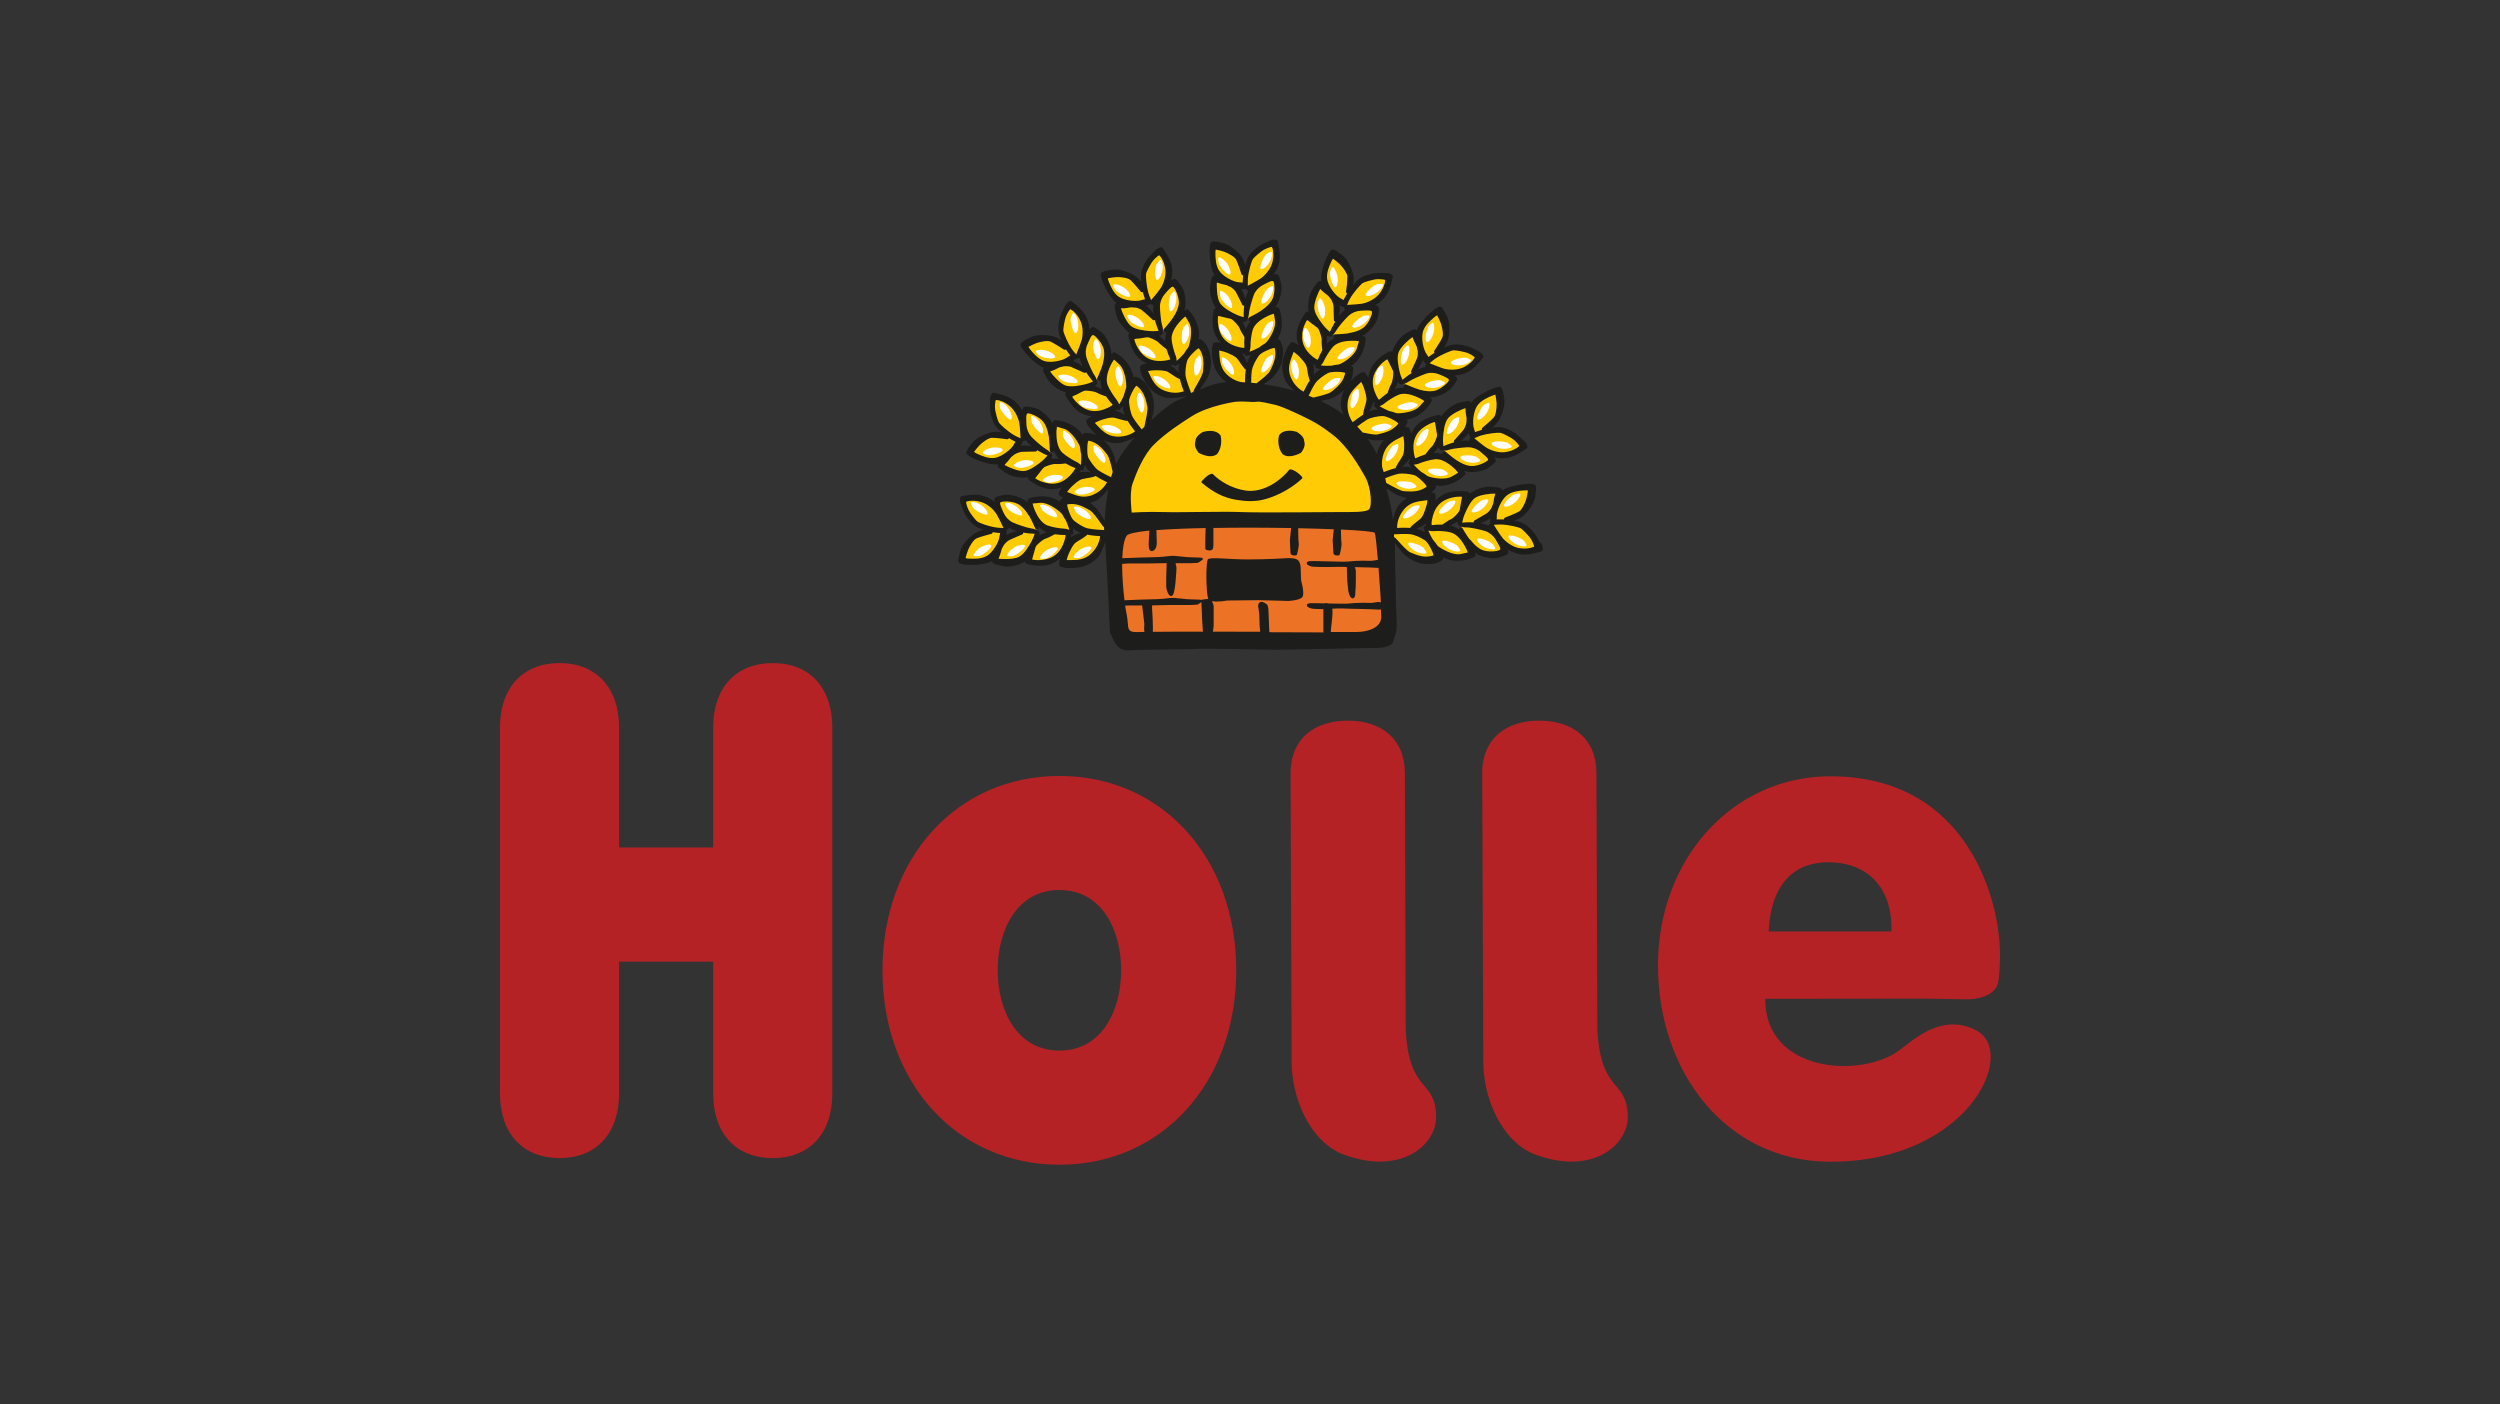 <svg viewBox="0 0 283.46 159.22" xmlns="http://www.w3.org/2000/svg" data-name="Layer 1" id="Layer_1">
  <rect x="0" y="0" width="283.46" height="159.22" fill="#333333" stroke="none"/>
  <defs>
    <style>
      .cls-1 {
        fill: #b42225;
      }

      .cls-2 {
        fill: #1d1d1b;
      }

      .cls-3 {
        fill: #fff;
      }

      .cls-4 {
        fill: #ffcb05;
      }

      .cls-5 {
        fill: #ec7325;
      }
    </style>
  </defs>
  <path d="M164.55,42.62c.27.2.09.51.14.71-1.07,1.02-2.79,1.88-4.3,1.33-.48-.29-1.1-.46-1.24-.99.29-.52.8-.88,1.29-1.19.4-.24,1.11-.49,1.61-.53.96-.07,1.62.29,2.5.67" class="cls-4"></path>
  <path d="M161.64,45.03c.27.2.09.51.14.71-1.07,1.02-2.79,1.88-4.3,1.33-.48-.29-1.1-.47-1.25-.99.3-.52.8-.88,1.3-1.19.39-.25,1.11-.49,1.6-.53.96-.06,1.62.29,2.51.67" class="cls-4"></path>
  <path d="M158.73,47.37c.27.2.09.51.14.71-1.07,1.02-2.79,1.88-4.29,1.32-.49-.29-1.1-.46-1.25-.99.3-.51.79-.88,1.29-1.19.4-.25,1.11-.49,1.61-.53.96-.06,1.62.29,2.5.67" class="cls-4"></path>
  <path d="M167.35,40.1c.27.2.09.51.14.71-1.07,1.02-2.79,1.88-4.3,1.33-.48-.29-1.1-.46-1.25-.99.3-.51.8-.88,1.3-1.19.39-.25,1.11-.49,1.61-.53.96-.06,1.62.29,2.5.67" class="cls-4"></path>
  <path d="M162.23,40.74c-.28.19-.52-.08-.73-.11-.62-1.35-.85-3.26.21-4.49.44-.36.83-.88,1.39-.84.39.45.57,1.04.7,1.62.1.46.09,1.2-.04,1.69-.27.92-.85,1.42-1.52,2.13" class="cls-4"></path>
  <path d="M159.33,43.3c-.29.19-.52-.08-.73-.11-.62-1.35-.86-3.26.21-4.49.44-.37.83-.89,1.39-.85.4.45.57,1.05.7,1.62.11.46.09,1.21-.05,1.69-.27.92-.84,1.42-1.51,2.13" class="cls-4"></path>
  <path d="M156.66,45.71c-.28.19-.52-.08-.73-.11-.62-1.35-.85-3.26.2-4.49.45-.36.83-.89,1.39-.85.4.45.58,1.05.7,1.62.11.46.09,1.21-.04,1.69-.27.92-.84,1.43-1.52,2.14" class="cls-4"></path>
  <path d="M153.79,48.12c-.28.19-.52-.08-.74-.11-.62-1.35-.85-3.26.21-4.49.44-.36.83-.88,1.39-.85.39.45.57,1.05.7,1.62.1.45.08,1.21-.05,1.69-.27.92-.84,1.43-1.51,2.13" class="cls-4"></path>
  <path d="M169.08,51.78c.2.27-.06.51-.08.72-1.32.67-3.22.99-4.49.01-.38-.41-.92-.76-.9-1.31.43-.4,1.02-.61,1.59-.76.45-.12,1.2-.14,1.69-.04.94.22,1.46.75,2.2,1.38" class="cls-4"></path>
  <path d="M165.59,53.24c.2.27-.06.51-.08.72-1.32.67-3.22.98-4.5.01-.38-.41-.92-.77-.9-1.31.43-.4,1.02-.61,1.59-.76.45-.12,1.2-.14,1.69-.04.93.22,1.46.75,2.2,1.38" class="cls-4"></path>
  <path d="M162.12,54.63c.2.27-.06.51-.07.72-1.32.67-3.22.99-4.5.01-.38-.41-.92-.77-.9-1.31.43-.4,1.01-.61,1.58-.76.45-.12,1.2-.14,1.69-.03.94.22,1.46.75,2.2,1.37" class="cls-4"></path>
  <path d="M172.49,50.19c.2.27-.06.51-.07.72-1.32.67-3.22.99-4.49.01-.38-.42-.91-.77-.91-1.31.43-.4,1.02-.6,1.59-.76.45-.12,1.2-.14,1.69-.04.93.22,1.46.75,2.19,1.38" class="cls-4"></path>
  <path d="M167.41,49.31c-.33.1-.47-.23-.67-.32-.2-1.47.14-3.36,1.52-4.23.53-.22,1.05-.6,1.57-.4.24.54.24,1.17.2,1.76-.03.46-.27,1.18-.53,1.6-.53.81-1.23,1.12-2.08,1.6" class="cls-4"></path>
  <path d="M163.88,50.9c-.33.1-.47-.23-.67-.31-.2-1.47.14-3.37,1.51-4.24.53-.21,1.05-.6,1.58-.4.24.54.24,1.17.2,1.75-.04.46-.27,1.18-.54,1.6-.52.8-1.22,1.12-2.07,1.6" class="cls-4"></path>
  <path d="M160.63,52.43c-.33.1-.48-.23-.67-.32-.2-1.47.14-3.37,1.51-4.24.53-.22,1.05-.6,1.57-.4.24.55.24,1.16.2,1.75-.03.47-.27,1.18-.54,1.6-.53.8-1.23,1.12-2.07,1.6" class="cls-4"></path>
  <path d="M157.18,53.9c-.33.09-.47-.23-.67-.32-.2-1.47.14-3.37,1.51-4.24.53-.22,1.05-.6,1.57-.4.24.55.24,1.17.19,1.76-.03.46-.27,1.18-.53,1.6-.53.8-1.22,1.11-2.07,1.6" class="cls-4"></path>
  <path d="M170.55,62.1c.1.32-.23.46-.31.66-1.46.21-3.36-.1-4.26-1.42-.23-.51-.62-1.02-.44-1.53.54-.24,1.16-.25,1.75-.21.47.03,1.18.25,1.61.5.82.51,1.15,1.18,1.65,2" class="cls-4"></path>
  <path d="M166.78,62.37c.1.32-.22.46-.3.66-1.46.21-3.37-.1-4.26-1.43-.23-.51-.63-1.02-.44-1.53.54-.24,1.16-.25,1.75-.21.47.03,1.19.25,1.61.51.82.51,1.14,1.18,1.65,2" class="cls-4"></path>
  <path d="M163.05,62.58c.1.32-.22.46-.31.66-1.46.21-3.36-.1-4.26-1.42-.22-.51-.62-1.02-.43-1.53.54-.24,1.16-.25,1.75-.21.47.03,1.19.25,1.61.51.82.51,1.14,1.18,1.64,2" class="cls-4"></path>
  <path d="M174.29,61.69c.1.31-.22.46-.3.66-1.46.2-3.36-.1-4.26-1.43-.23-.51-.63-1.02-.44-1.53.54-.24,1.16-.25,1.75-.21.46.03,1.18.25,1.61.51.82.5,1.15,1.18,1.64,2.01" class="cls-4"></path>
  <path d="M169.76,59.23c-.34-.01-.37-.37-.54-.51.28-1.45,1.21-3.14,2.79-3.53.57-.04,1.19-.24,1.62.12.07.6-.14,1.18-.37,1.72-.18.43-.63,1.03-1.02,1.35-.76.6-1.52.67-2.48.85" class="cls-4"></path>
  <path d="M165.91,59.61c-.34-.01-.38-.37-.54-.51.28-1.45,1.21-3.15,2.78-3.53.57-.03,1.19-.23,1.62.12.06.59-.14,1.18-.37,1.72-.18.43-.64,1.03-1.02,1.35-.76.59-1.51.67-2.48.85" class="cls-4"></path>
  <path d="M162.34,60.02c-.34-.01-.37-.36-.53-.51.28-1.45,1.21-3.14,2.78-3.53.57-.03,1.19-.24,1.62.12.06.6-.15,1.18-.37,1.72-.18.43-.63,1.03-1.02,1.35-.76.59-1.51.67-2.48.85" class="cls-4"></path>
  <path d="M158.6,60.31c-.34-.01-.37-.37-.54-.52.28-1.45,1.21-3.14,2.78-3.53.57-.04,1.19-.24,1.62.12.06.6-.15,1.18-.38,1.73-.18.43-.63,1.03-1.02,1.34-.76.6-1.52.67-2.47.85" class="cls-4"></path>
  <path d="M155.57,34.81c.33.06.31.42.44.58-.51,1.38-1.69,2.91-3.29,3.07-.55-.05-1.2.07-1.55-.34.04-.59.33-1.14.64-1.64.25-.4.79-.92,1.21-1.17.84-.48,1.58-.45,2.55-.49" class="cls-4"></path>
  <path d="M154,38.25c.33.06.31.41.44.58-.51,1.38-1.69,2.91-3.28,3.07-.56-.05-1.19.06-1.55-.35.04-.59.33-1.14.65-1.64.24-.4.78-.92,1.21-1.18.83-.47,1.58-.44,2.54-.49" class="cls-4"></path>
  <path d="M152.41,41.63c.33.06.3.41.43.58-.51,1.38-1.68,2.91-3.28,3.07-.56-.05-1.19.07-1.55-.35.04-.59.34-1.14.65-1.64.25-.39.79-.92,1.21-1.17.83-.48,1.58-.44,2.55-.49" class="cls-4"></path>
  <path d="M156.99,31.32c.33.06.3.42.43.58-.51,1.38-1.68,2.91-3.28,3.07-.56-.04-1.2.07-1.56-.35.04-.59.34-1.14.65-1.64.25-.39.78-.92,1.21-1.18.84-.47,1.58-.44,2.55-.49" class="cls-4"></path>
  <path d="M152.67,34.13c-.17.3-.5.15-.71.22-1.14-.94-2.18-2.56-1.77-4.13.24-.52.36-1.16.88-1.37.55.23.97.69,1.34,1.15.29.36.6,1.05.69,1.54.16.95-.13,1.65-.43,2.58" class="cls-4"></path>
  <path d="M151.17,37.7c-.18.29-.51.15-.71.22-1.14-.94-2.19-2.56-1.78-4.13.24-.52.35-1.16.88-1.37.55.23.97.69,1.34,1.15.29.37.61,1.05.7,1.54.16.95-.13,1.65-.42,2.58" class="cls-4"></path>
  <path d="M149.82,41.04c-.18.29-.5.15-.7.23-1.15-.94-2.19-2.56-1.78-4.13.24-.52.36-1.16.88-1.37.55.23.97.69,1.34,1.15.29.37.61,1.05.7,1.54.16.95-.14,1.65-.43,2.58" class="cls-4"></path>
  <path d="M148.29,44.46c-.17.29-.5.16-.71.23-1.14-.94-2.19-2.56-1.77-4.13.24-.52.36-1.16.88-1.36.55.23.97.69,1.34,1.15.29.37.6,1.05.69,1.54.16.95-.13,1.65-.43,2.58" class="cls-4"></path>
  <path d="M144.15,31.4c.32-.08.45.25.64.34.12,1.47-.31,3.35-1.69,4.16-.53.2-1.05.56-1.55.34-.21-.55-.18-1.17-.1-1.76.06-.46.33-1.16.6-1.58.55-.78,1.25-1.07,2.1-1.51" class="cls-4"></path>
  <path d="M144.18,35.18c.32-.08.45.25.65.34.11,1.47-.31,3.35-1.69,4.17-.53.19-1.06.56-1.56.34-.21-.55-.18-1.17-.1-1.76.06-.46.32-1.17.6-1.58.55-.78,1.25-1.07,2.1-1.51" class="cls-4"></path>
  <path d="M144.16,38.91c.32-.08.45.25.64.34.11,1.47-.31,3.35-1.7,4.17-.53.19-1.05.56-1.56.34-.21-.55-.18-1.17-.1-1.76.06-.46.32-1.17.6-1.58.56-.78,1.25-1.07,2.11-1.52" class="cls-4"></path>
  <path d="M143.97,27.64c.33-.08.45.25.64.34.12,1.47-.31,3.35-1.69,4.17-.53.19-1.06.56-1.55.34-.21-.55-.17-1.17-.1-1.76.06-.46.32-1.17.61-1.58.55-.78,1.25-1.07,2.1-1.51" class="cls-4"></path>
  <path d="M141.24,32.01c-.03.34-.39.35-.55.5-1.43-.38-3.06-1.4-3.34-3,0-.57-.16-1.2.22-1.61.59-.02,1.16.22,1.69.48.41.21.99.7,1.28,1.1.54.8.57,1.55.69,2.52" class="cls-4"></path>
  <path d="M141.38,35.88c-.03.34-.39.35-.54.5-1.44-.37-3.06-1.4-3.35-3,0-.57-.16-1.2.22-1.61.6-.02,1.17.22,1.69.48.42.21.99.7,1.28,1.1.55.79.57,1.56.69,2.52" class="cls-4"></path>
  <path d="M141.56,39.46c-.03.34-.39.35-.54.5-1.43-.37-3.06-1.4-3.34-3,0-.57-.16-1.2.22-1.61.59-.02,1.17.21,1.69.48.42.21.99.7,1.28,1.1.54.79.57,1.56.69,2.52" class="cls-4"></path>
  <path d="M141.61,43.22c-.03.34-.39.35-.54.5-1.43-.37-3.06-1.4-3.34-3,0-.57-.16-1.2.22-1.61.6-.02,1.17.21,1.7.48.42.21.99.69,1.28,1.1.55.79.57,1.56.69,2.52" class="cls-4"></path>
  <path d="M132.62,32.13c.27-.2.51.07.72.08.65,1.33.95,3.23-.04,4.5-.42.37-.77.91-1.32.89-.4-.44-.59-1.03-.74-1.6-.12-.45-.12-1.2-.02-1.69.23-.93.77-1.45,1.4-2.18" class="cls-4"></path>
  <path d="M134.04,35.64c.27-.2.51.07.72.09.65,1.32.94,3.23-.04,4.49-.42.38-.78.91-1.33.89-.4-.44-.59-1.02-.74-1.6-.12-.45-.13-1.2-.02-1.69.24-.93.77-1.45,1.4-2.18" class="cls-4"></path>
  <path d="M135.39,39.12c.27-.2.51.07.72.09.65,1.33.95,3.23-.04,4.49-.42.37-.78.91-1.33.89-.4-.44-.59-1.02-.74-1.6-.12-.45-.13-1.2-.01-1.69.23-.93.77-1.45,1.4-2.18" class="cls-4"></path>
  <path d="M131.08,28.69c.27-.19.51.07.72.08.65,1.33.94,3.23-.04,4.49-.42.38-.77.91-1.32.89-.4-.44-.6-1.03-.74-1.6-.12-.45-.12-1.2-.02-1.69.23-.93.77-1.45,1.4-2.18" class="cls-4"></path>
  <path d="M130.13,33.76c.09.33-.24.47-.33.67-1.47.18-3.36-.18-4.22-1.57-.21-.53-.59-1.06-.38-1.58.55-.24,1.17-.23,1.75-.17.47.04,1.18.29,1.6.56.79.54,1.1,1.24,1.57,2.09" class="cls-4"></path>
  <path d="M131.68,37.31c.09.33-.24.47-.33.67-1.46.18-3.36-.18-4.21-1.56-.21-.53-.59-1.06-.39-1.58.55-.24,1.17-.23,1.76-.18.46.04,1.18.29,1.6.56.8.54,1.1,1.24,1.57,2.09" class="cls-4"></path>
  <path d="M133.17,40.58c.1.33-.23.47-.32.67-1.47.18-3.36-.18-4.22-1.56-.21-.53-.59-1.06-.38-1.58.55-.24,1.16-.23,1.75-.18.47.04,1.18.28,1.6.56.8.54,1.1,1.24,1.57,2.09" class="cls-4"></path>
  <path d="M134.6,44.05c.09.33-.23.47-.32.67-1.47.18-3.37-.18-4.22-1.56-.21-.53-.59-1.06-.39-1.58.55-.24,1.17-.23,1.76-.17.46.04,1.18.28,1.59.55.8.54,1.1,1.24,1.57,2.09" class="cls-4"></path>
  <path d="M123.47,37.73c.19-.27.5-.09.71-.14,1.02,1.06,1.88,2.79,1.33,4.29-.29.48-.47,1.1-.99,1.25-.51-.29-.88-.8-1.19-1.29-.25-.4-.49-1.11-.53-1.6-.06-.96.29-1.62.68-2.51" class="cls-4"></path>
  <path d="M125.88,40.64c.2-.27.51-.09.71-.14,1.03,1.07,1.89,2.79,1.33,4.3-.29.48-.47,1.1-.99,1.25-.51-.3-.88-.8-1.19-1.3-.25-.39-.49-1.1-.53-1.6-.07-.96.29-1.62.67-2.51" class="cls-4"></path>
  <path d="M128.22,43.55c.2-.27.5-.09.71-.14,1.02,1.06,1.88,2.79,1.32,4.29-.28.49-.46,1.1-.98,1.25-.52-.3-.88-.79-1.19-1.3-.25-.39-.49-1.11-.53-1.6-.07-.96.3-1.62.67-2.5" class="cls-4"></path>
  <path d="M120.94,34.93c.2-.27.51-.09.72-.14,1.02,1.07,1.88,2.79,1.32,4.29-.28.48-.46,1.1-.99,1.25-.52-.29-.88-.8-1.19-1.29-.25-.4-.49-1.11-.53-1.6-.06-.96.29-1.62.67-2.51" class="cls-4"></path>
  <path d="M121.59,40.04c.19.29-.08.52-.11.74-1.35.62-3.26.85-4.49-.21-.36-.44-.89-.83-.85-1.39.45-.39,1.04-.57,1.62-.7.45-.1,1.21-.09,1.69.04.93.27,1.43.84,2.14,1.52" class="cls-4"></path>
  <path d="M124.14,42.95c.19.29-.08.52-.1.73-1.35.62-3.26.85-4.49-.2-.36-.44-.88-.83-.84-1.39.44-.39,1.04-.57,1.62-.7.46-.1,1.21-.09,1.69.04.92.27,1.42.85,2.13,1.52" class="cls-4"></path>
  <path d="M126.56,45.61c.19.28-.08.52-.11.73-1.35.62-3.26.85-4.49-.21-.36-.44-.89-.83-.85-1.38.45-.39,1.05-.57,1.62-.71.46-.1,1.2-.08,1.69.05.93.27,1.43.84,2.14,1.52" class="cls-4"></path>
  <path d="M128.97,48.49c.19.29-.09.52-.11.74-1.35.62-3.26.85-4.49-.21-.36-.44-.88-.83-.84-1.39.45-.39,1.04-.57,1.62-.7.46-.1,1.2-.08,1.69.05.93.27,1.43.84,2.14,1.51" class="cls-4"></path>
  <path d="M115.96,46.86c.07-.33.42-.3.59-.43,1.38.52,2.9,1.71,3.04,3.3-.05.56.06,1.19-.36,1.55-.59-.05-1.14-.34-1.63-.66-.39-.25-.92-.79-1.16-1.22-.47-.84-.44-1.58-.48-2.55" class="cls-4"></path>
  <path d="M119.39,48.45c.06-.33.42-.3.59-.43,1.38.52,2.9,1.71,3.04,3.31-.04.56.06,1.2-.36,1.55-.59-.05-1.13-.34-1.63-.66-.39-.25-.92-.79-1.17-1.22-.47-.84-.43-1.59-.47-2.55" class="cls-4"></path>
  <path d="M122.76,50.07c.06-.33.42-.3.58-.43,1.38.52,2.9,1.71,3.04,3.31-.05.56.06,1.19-.35,1.55-.59-.05-1.14-.34-1.63-.66-.39-.25-.92-.79-1.17-1.23-.47-.84-.43-1.58-.47-2.54" class="cls-4"></path>
  <path d="M112.48,45.42c.07-.33.42-.3.58-.43,1.38.52,2.9,1.71,3.04,3.31-.05.56.06,1.2-.35,1.55-.59-.05-1.13-.34-1.63-.66-.39-.25-.91-.79-1.17-1.22-.47-.84-.43-1.59-.47-2.55" class="cls-4"></path>
  <path d="M115.27,49.76c.29.18.15.5.21.71-.95,1.14-2.57,2.17-4.14,1.75-.51-.24-1.15-.37-1.36-.89.24-.55.7-.96,1.16-1.33.37-.29,1.05-.6,1.55-.69.95-.15,1.65.15,2.58.45" class="cls-4"></path>
  <path d="M118.82,51.28c.29.18.15.5.22.71-.95,1.14-2.57,2.17-4.14,1.75-.51-.24-1.15-.37-1.36-.89.24-.55.7-.96,1.16-1.33.37-.29,1.05-.6,1.54-.69.95-.15,1.65.15,2.58.45" class="cls-4"></path>
  <path d="M122.15,52.64c.29.18.15.5.22.71-.95,1.14-2.57,2.17-4.14,1.74-.52-.24-1.15-.37-1.36-.88.24-.55.7-.97,1.16-1.33.37-.29,1.05-.6,1.54-.68.95-.15,1.65.15,2.58.45" class="cls-4"></path>
  <path d="M125.56,54.2c.29.18.15.5.22.71-.95,1.14-2.57,2.17-4.14,1.75-.52-.24-1.15-.37-1.37-.89.24-.55.7-.97,1.16-1.33.37-.29,1.05-.6,1.54-.68.95-.16,1.65.15,2.59.44" class="cls-4"></path>
  <path d="M112.93,57.14c-.06-.33.28-.43.38-.62,1.48-.04,3.33.49,4.06,1.91.17.54.5,1.08.26,1.57-.57.18-1.18.11-1.76.01-.46-.08-1.15-.39-1.54-.69-.75-.6-1-1.31-1.4-2.19" class="cls-4"></path>
  <path d="M116.71,57.32c-.07-.33.27-.43.38-.62,1.48-.04,3.33.49,4.07,1.91.16.54.5,1.08.25,1.57-.57.18-1.18.11-1.76,0-.46-.08-1.15-.38-1.54-.69-.75-.6-1-1.3-1.4-2.18" class="cls-4"></path>
  <path d="M120.43,57.55c-.06-.32.27-.43.38-.62,1.48-.04,3.33.49,4.06,1.91.16.54.5,1.09.26,1.58-.56.18-1.18.11-1.76,0-.46-.08-1.15-.38-1.55-.69-.75-.6-1-1.31-1.4-2.18" class="cls-4"></path>
  <path d="M109.16,57.11c-.06-.32.27-.43.38-.62,1.48-.04,3.33.49,4.06,1.91.17.54.51,1.08.26,1.57-.56.18-1.18.11-1.76,0-.46-.08-1.15-.38-1.54-.69-.75-.6-1-1.3-1.4-2.19" class="cls-4"></path>
  <path d="M113.38,60.09c.34.05.33.41.47.57-.45,1.41-1.57,2.98-3.18,3.18-.57-.03-1.21.09-1.6-.31.01-.6.29-1.15.57-1.67.23-.4.75-.95,1.17-1.21.83-.5,1.59-.49,2.56-.56" class="cls-4"></path>
  <path d="M117.25,60.16c.34.05.33.41.47.57-.45,1.41-1.57,2.98-3.18,3.18-.57-.03-1.21.1-1.59-.31.01-.6.28-1.16.57-1.68.23-.41.74-.95,1.17-1.21.83-.5,1.59-.49,2.56-.56" class="cls-4"></path>
  <path d="M120.84,60.17c.34.05.33.41.48.58-.45,1.41-1.57,2.98-3.18,3.18-.57-.03-1.21.09-1.6-.31.01-.59.28-1.16.57-1.67.23-.4.75-.95,1.16-1.22.83-.5,1.59-.49,2.56-.56" class="cls-4"></path>
  <path d="M124.59,60.32c.34.06.33.41.48.57-.45,1.41-1.56,2.98-3.18,3.18-.57-.03-1.2.1-1.6-.31.02-.6.29-1.16.58-1.67.23-.41.75-.95,1.17-1.22.82-.5,1.59-.49,2.56-.56" class="cls-4"></path>
  <path d="M127.51,59.11l-.11-.86c-.03-.25-.3-2.44.13-3.71.54-1.53,1.43-3.6,2.7-4.82,1.44-1.4,3.04-2.43,4.34-3.26,2.09-1.35,5.22-1.8,5.35-1.82.13-.01.2-.02.27-.02.69,0,1.09.29,1.31.54.22.25.48.37.56.22.18-.29.54-.63,1.27-.63.41,0,.88.1,1.34.21.89.2,2.17.78,3.44,1.39.98.47,1.98.96,3.68,2.29,1.66,1.32,2.98,3.49,3.83,5.02.67,1.21,1.19,4.11.1,4.88-.54.38-1.42.45-3.21.45h-.55c-.31,0-.99,0-1.86,0-1.65.01-3.99.03-5.97.03-1.54,0-2.86,0-3.47-.04-.44-.02-1.08-.04-1.82-.04-.83,0-1.79.01-2.73.02h-.17c-1.08.01-2.07.02-2.87.02-.47,0-.87,0-1.18,0-.36-.01-.73-.02-1.07-.02-1.33,0-2.42.07-2.43.07l-.87.06Z" class="cls-4"></path>
  <path d="M166.31,40.59c.47.18.62.24.28.48-.33.24-.81.36-1.19.36s-.81-.06-.91-.3c-.1-.24,1.34-.71,1.82-.54" class="cls-3"></path>
  <path d="M160.29,45.65c.48.18.62.24.28.48-.33.24-.81.35-1.19.35s-.82-.06-.91-.3c-.09-.24,1.34-.71,1.82-.54" class="cls-3"></path>
  <path d="M163.37,43.14c.48.18.62.24.28.48-.34.24-.81.36-1.2.36s-.81-.06-.91-.3c-.1-.24,1.34-.72,1.82-.54" class="cls-3"></path>
  <path d="M157.31,48.07c.48.18.62.24.29.47-.34.24-.81.36-1.2.36s-.81-.06-.91-.3c-.1-.24,1.34-.71,1.82-.54" class="cls-3"></path>
  <path d="M162.04,36.91c.36-.36.47-.47.55-.06.08.4-.02.89-.17,1.23-.16.35-.39.72-.65.71-.25-.01-.09-1.51.27-1.88" class="cls-3"></path>
  <path d="M159.23,39.47c.36-.36.47-.47.55-.06.08.4-.01.89-.17,1.24-.16.35-.39.71-.65.7-.26-.01-.1-1.52.27-1.88" class="cls-3"></path>
  <path d="M156.29,41.76c.36-.36.47-.46.55-.06.08.4-.01.89-.17,1.23-.16.35-.39.72-.65.7-.26-.01-.1-1.51.27-1.88" class="cls-3"></path>
  <path d="M153.52,44.4c.36-.36.48-.46.55-.06.08.4-.01.89-.17,1.23-.16.35-.39.71-.65.7-.26-.01-.09-1.51.26-1.87" class="cls-3"></path>
  <path d="M171.03,50.26c.4.31.52.41.13.54-.39.13-.88.1-1.25,0-.37-.11-.76-.29-.78-.55-.02-.26,1.49-.29,1.9.02" class="cls-3"></path>
  <path d="M163.8,53.34c.4.31.52.41.13.54-.39.13-.88.11-1.24,0-.37-.11-.76-.29-.78-.55-.03-.26,1.49-.29,1.89.02" class="cls-3"></path>
  <path d="M167.47,51.84c.4.31.52.41.13.54-.39.13-.88.1-1.24,0-.37-.11-.77-.29-.78-.55-.02-.26,1.49-.29,1.89.02" class="cls-3"></path>
  <path d="M160.23,54.79c.4.31.52.41.14.54-.4.13-.89.1-1.25,0-.37-.11-.76-.29-.79-.55-.02-.26,1.49-.29,1.9.02" class="cls-3"></path>
  <path d="M168.34,45.86c.45-.24.59-.31.55.1-.05.41-.27.85-.53,1.13-.25.29-.58.57-.82.48-.24-.08.35-1.48.8-1.72" class="cls-3"></path>
  <path d="M164.9,47.48c.45-.24.59-.31.55.1-.04.41-.27.85-.53,1.13-.25.29-.58.57-.83.48-.24-.09.35-1.48.8-1.72" class="cls-3"></path>
  <path d="M161.42,48.82c.45-.24.59-.31.55.1-.04.41-.27.85-.52,1.13-.25.29-.58.57-.82.48-.25-.08.35-1.47.8-1.71" class="cls-3"></path>
  <path d="M158,50.53c.45-.24.59-.31.55.1-.05.41-.27.85-.53,1.13-.25.28-.58.57-.83.48-.24-.09.35-1.48.8-1.72" class="cls-3"></path>
  <path d="M172.84,61.38c.28.42.36.56-.05.56-.41,0-.87-.18-1.18-.4-.31-.22-.62-.52-.56-.77.06-.24,1.5.2,1.79.62" class="cls-3"></path>
  <path d="M165.33,61.99c.28.42.36.55-.05.55-.41,0-.87-.18-1.18-.4-.31-.23-.63-.52-.56-.77.06-.25,1.5.2,1.79.62" class="cls-3"></path>
  <path d="M169.29,61.74c.28.42.36.55-.05.55s-.87-.18-1.18-.4c-.31-.23-.62-.52-.56-.77.06-.25,1.5.2,1.79.62" class="cls-3"></path>
  <path d="M161.48,62.22c.28.42.36.55-.04.55-.41,0-.87-.18-1.18-.4-.31-.23-.63-.52-.57-.77.06-.25,1.51.2,1.79.62" class="cls-3"></path>
  <path d="M171.84,56.01c.5-.09.65-.1.48.27-.17.37-.52.72-.86.91-.33.19-.73.35-.93.2-.2-.16.8-1.29,1.31-1.37" class="cls-3"></path>
  <path d="M168.2,56.67c.5-.08.66-.1.48.27-.17.37-.52.71-.85.91-.34.19-.73.35-.94.19-.2-.16.81-1.28,1.31-1.37" class="cls-3"></path>
  <path d="M164.47,56.82c.5-.08.66-.11.49.27-.17.37-.53.71-.86.9-.33.19-.73.35-.93.19-.2-.16.8-1.29,1.31-1.37" class="cls-3"></path>
  <path d="M160.4,57.35c.5-.08.66-.1.49.27-.18.37-.53.71-.87.9-.33.19-.73.35-.93.2-.2-.16.8-1.29,1.31-1.37" class="cls-3"></path>
  <path d="M156.26,32.21c.51-.05.66-.06.47.3-.2.36-.58.68-.92.84-.34.17-.75.3-.95.13-.19-.18.89-1.23,1.4-1.28" class="cls-3"></path>
  <path d="M153.06,39.39c.51-.05.66-.06.47.31-.2.36-.57.68-.92.84-.34.17-.75.3-.95.13-.19-.17.89-1.23,1.4-1.28" class="cls-3"></path>
  <path d="M154.73,35.79c.5-.05.66-.06.46.3-.2.36-.58.68-.92.85-.34.17-.76.3-.94.13-.19-.17.89-1.23,1.4-1.28" class="cls-3"></path>
  <path d="M151.43,42.88c.51-.05.66-.06.47.3-.2.36-.57.68-.92.84-.34.17-.76.3-.95.13-.19-.17.89-1.23,1.4-1.27" class="cls-3"></path>
  <path d="M150.82,30.77c.17-.48.22-.63.47-.3.24.33.38.8.39,1.19.01.38-.04.82-.28.91-.23.1-.74-1.32-.57-1.8" class="cls-3"></path>
  <path d="M149.4,34.3c.17-.48.22-.63.47-.3.24.33.38.81.39,1.19,0,.38-.05.82-.28.92-.24.1-.75-1.32-.58-1.8" class="cls-3"></path>
  <path d="M147.76,37.65c.16-.48.22-.63.47-.3.24.33.38.8.39,1.18.01.38-.04.82-.28.92-.24.1-.74-1.32-.58-1.8" class="cls-3"></path>
  <path d="M146.42,41.23c.17-.48.22-.63.47-.3.24.33.38.8.39,1.19,0,.38-.04.81-.28.91-.23.1-.75-1.32-.58-1.8" class="cls-3"></path>
  <path d="M143.69,28.75c.44-.26.58-.33.56.08-.03.41-.24.85-.48,1.15-.24.29-.56.59-.81.51-.25-.08.29-1.49.73-1.75" class="cls-3"></path>
  <path d="M143.81,36.61c.44-.26.58-.33.55.08-.03.41-.23.86-.47,1.15-.24.3-.56.59-.8.52-.25-.08.29-1.49.73-1.75" class="cls-3"></path>
  <path d="M143.81,32.65c.44-.26.58-.33.55.08-.02.41-.23.85-.48,1.15-.24.3-.55.59-.8.52-.25-.08.29-1.49.73-1.74" class="cls-3"></path>
  <path d="M143.8,40.46c.44-.26.58-.33.55.08-.02.41-.24.86-.48,1.15-.24.3-.56.59-.8.52-.25-.08.29-1.49.73-1.75" class="cls-3"></path>
  <path d="M138.16,29.73c-.06-.5-.06-.66.3-.47.36.2.68.57.85.92.17.34.3.75.13.94-.17.19-1.23-.88-1.28-1.39" class="cls-3"></path>
  <path d="M138.35,33.53c-.05-.51-.06-.66.3-.47.36.19.67.57.84.91.17.34.3.76.14.95-.17.19-1.23-.88-1.29-1.39" class="cls-3"></path>
  <path d="M138.27,37.26c-.05-.51-.06-.66.3-.47.36.2.68.57.85.92.17.34.31.75.14.94-.17.19-1.23-.88-1.28-1.39" class="cls-3"></path>
  <path d="M138.57,41.07c-.06-.51-.06-.66.3-.47.36.2.68.57.85.92.17.34.31.75.14.95-.17.19-1.23-.88-1.28-1.39" class="cls-3"></path>
  <path d="M131.22,29.84c.32-.4.42-.52.54-.13.12.39.09.88-.03,1.25-.11.37-.3.75-.56.77-.26.02-.27-1.49.04-1.89" class="cls-3"></path>
  <path d="M134.22,37.11c.31-.4.41-.52.54-.13.12.39.09.88-.02,1.24-.12.36-.3.76-.56.77-.26.02-.27-1.49.04-1.89" class="cls-3"></path>
  <path d="M132.76,33.42c.31-.4.42-.52.54-.13.13.39.09.88-.02,1.24-.12.37-.31.75-.56.78-.26.02-.28-1.49.04-1.89" class="cls-3"></path>
  <path d="M135.62,40.69c.31-.4.42-.52.54-.13.12.39.09.88-.02,1.25-.12.37-.3.76-.56.77-.26.02-.28-1.49.04-1.89" class="cls-3"></path>
  <path d="M126.42,32.79c-.23-.45-.3-.59.11-.55.41.05.84.28,1.12.54.29.26.56.59.47.83-.09.24-1.47-.37-1.7-.82" class="cls-3"></path>
  <path d="M128,36.24c-.24-.45-.3-.59.1-.55.41.05.84.28,1.12.54.28.26.56.59.47.83-.09.24-1.47-.37-1.7-.82" class="cls-3"></path>
  <path d="M129.29,39.74c-.23-.45-.3-.59.11-.55.41.05.84.28,1.12.54.28.26.56.59.47.83-.09.24-1.47-.37-1.7-.82" class="cls-3"></path>
  <path d="M130.97,43.18c-.23-.45-.3-.59.1-.55.41.05.84.28,1.13.54.28.26.56.59.47.83-.09.24-1.47-.37-1.7-.82" class="cls-3"></path>
  <path d="M121.43,35.97c.18-.48.23-.62.48-.29.24.34.35.81.35,1.19s-.06.81-.3.91c-.24.09-.71-1.34-.54-1.82" class="cls-3"></path>
  <path d="M126.49,41.99c.18-.47.24-.62.48-.28.24.33.36.81.36,1.19,0,.38-.06.81-.3.9-.24.1-.71-1.34-.54-1.81" class="cls-3"></path>
  <path d="M123.98,38.91c.18-.48.24-.62.48-.28.24.33.35.81.36,1.19,0,.38-.06.81-.3.91-.24.1-.72-1.34-.54-1.82" class="cls-3"></path>
  <path d="M128.92,44.97c.18-.48.24-.62.48-.29.24.33.35.82.36,1.19,0,.38-.06.82-.3.91-.24.1-.72-1.34-.53-1.82" class="cls-3"></path>
  <path d="M117.76,40.24c-.36-.36-.47-.47-.06-.55.4-.08.88.02,1.23.17.35.16.71.39.7.65-.01.26-1.52.1-1.87-.27" class="cls-3"></path>
  <path d="M120.31,43.05c-.36-.36-.47-.47-.06-.55.4-.08.89.01,1.23.17.35.16.72.39.7.65-.01.25-1.52.1-1.87-.27" class="cls-3"></path>
  <path d="M122.6,45.99c-.36-.36-.47-.48-.06-.55.4-.08.89.01,1.23.17.35.16.71.39.7.64-.01.26-1.51.1-1.87-.26" class="cls-3"></path>
  <path d="M125.24,48.76c-.36-.36-.46-.47-.06-.55.4-.08.89.01,1.23.17.35.16.72.39.7.65-.01.26-1.51.1-1.87-.27" class="cls-3"></path>
  <path d="M113.37,46.15c-.04-.51-.05-.67.31-.47.36.2.67.58.84.93.16.35.29.76.12.95-.18.19-1.22-.9-1.27-1.41" class="cls-3"></path>
  <path d="M120.53,49.4c-.04-.51-.05-.66.31-.46.36.2.67.58.83.92.17.35.3.76.12.95-.17.19-1.22-.9-1.26-1.41" class="cls-3"></path>
  <path d="M116.94,47.71c-.05-.51-.06-.66.3-.46.36.2.67.58.84.92.16.34.29.76.12.95-.17.19-1.22-.9-1.26-1.41" class="cls-3"></path>
  <path d="M124,51.05c-.04-.51-.05-.66.31-.46.36.2.67.58.84.92.16.35.3.76.12.95-.17.19-1.22-.9-1.27-1.41" class="cls-3"></path>
  <path d="M111.89,51.58c-.48-.17-.62-.23-.3-.47.33-.24.81-.37,1.19-.38.38,0,.82.04.91.28.1.24-1.33.74-1.8.57" class="cls-3"></path>
  <path d="M115.41,53.02c-.48-.17-.62-.23-.3-.47.33-.24.81-.37,1.19-.38.38,0,.82.05.91.28.1.24-1.32.74-1.81.57" class="cls-3"></path>
  <path d="M118.74,54.69c-.48-.17-.62-.23-.3-.47.33-.24.81-.37,1.19-.38.38,0,.81.04.91.28.1.23-1.33.74-1.81.57" class="cls-3"></path>
  <path d="M122.31,56.05c-.48-.17-.62-.23-.29-.47.33-.25.8-.37,1.19-.38.38,0,.81.05.91.28.1.24-1.32.74-1.81.57" class="cls-3"></path>
  <path d="M110.26,57.47c-.23-.46-.3-.6.1-.55.41.05.84.28,1.12.54.28.26.56.59.47.83-.09.24-1.47-.37-1.7-.82" class="cls-3"></path>
  <path d="M118.12,57.77c-.23-.46-.3-.6.11-.55.41.05.84.29,1.13.54.28.26.56.59.47.83-.09.24-1.47-.37-1.7-.83" class="cls-3"></path>
  <path d="M114.16,57.56c-.24-.46-.3-.59.11-.54.41.04.84.28,1.13.54.28.26.56.59.47.83-.09.24-1.47-.37-1.71-.83" class="cls-3"></path>
  <path d="M121.96,57.99c-.23-.45-.3-.6.11-.55.41.05.84.29,1.12.54.29.26.56.59.47.83-.09.24-1.47-.37-1.7-.82" class="cls-3"></path>
  <path d="M110.94,63.05c-.51.02-.67.02-.45-.33.22-.35.61-.65.96-.8.35-.15.77-.27.95-.08.18.18-.95,1.18-1.46,1.21" class="cls-3"></path>
  <path d="M114.74,63.06c-.51.02-.67.03-.45-.32.21-.35.61-.65.96-.8.35-.15.77-.26.95-.08.18.18-.95,1.18-1.46,1.2" class="cls-3"></path>
  <path d="M118.46,63.34c-.51.03-.66.03-.45-.32.21-.35.61-.65.96-.8.35-.15.77-.26.95-.08.18.18-.95,1.18-1.46,1.2" class="cls-3"></path>
  <path d="M122.28,63.26c-.51.03-.66.03-.45-.32.22-.36.61-.65.96-.8.35-.15.77-.26.95-.08.18.18-.95,1.18-1.46,1.21" class="cls-3"></path>
  <path d="M128.93,72.61c-1.68,0-1.9-.89-1.98-1.88-.03-.27-.06-.62-.15-1.05-.22-1.09-1.13-7.46.13-9.45.35-.56.87-1.38,14.48-1.38,14.76,0,15.04.63,15.26,1.14.38.88.86,9.31.86,9.99,0,1.56-1.52,2.61-3.78,2.61l-2.63-.02c-3.53,0-9.81-.04-14.72-.04-3.91,0-6.21.02-6.8.05-.25.01-.47.02-.65.02" class="cls-5"></path>
  <path d="M207.53,88.02c-11.09,0-19.54,9.39-19.54,21.44s7.68,22.21,19.46,22.26c15.69.07,21.42-12.41,16.61-14.9-3.85-2-7.02,1.02-8.78,2.31-4.21,3.1-15.15,2.58-15.13-5.88l18.21-.02,4.26.07s3.9.28,4.01-2.39c0,0,.12-.78.14-2.5.07-6.05-3.5-20.39-19.24-20.39M214.46,105.61h-13.92c.13-3.42,1.46-7.84,6.77-7.84,4.53,0,7.29,2.98,7.15,7.84" class="cls-1"></path>
  <path d="M146.33,87.68c0-3.95,2.72-5.97,6.48-5.97s6.48,2.01,6.48,5.97l.09,28.96c.34,7.44,3.45,5.66,3.45,10.03,0,3.12-3.93,6.64-10.46,4.25-3.64-1.34-6.1-6.25-5.92-11.22l-.12-32.02Z" class="cls-1"></path>
  <path d="M168.05,87.68c0-3.95,2.72-5.97,6.48-5.97s6.48,2.01,6.48,5.97l.1,28.96c.34,7.44,3.45,5.66,3.45,10.03,0,3.12-3.94,6.64-10.46,4.25-3.64-1.34-6.1-6.25-5.92-11.22l-.12-32.02Z" class="cls-1"></path>
  <path d="M87.62,131.31c-4.17,0-6.76-2.79-6.76-7.3v-14.97h-10.67v14.97c0,4.51-2.59,7.3-6.75,7.3s-6.75-2.79-6.75-7.3v-41.53c0-4.5,2.59-7.3,6.75-7.3s6.75,2.8,6.75,7.3v13.61h10.67v-13.61c0-4.5,2.59-7.3,6.76-7.3s6.75,2.8,6.75,7.3v41.53c0,4.51-2.59,7.3-6.75,7.3" class="cls-1"></path>
  <path d="M120.12,132.06c-11.62,0-20.06-9.27-20.06-22.04s8.44-22.04,20.06-22.04,20.05,9.27,20.05,22.04-8.43,22.04-20.05,22.04M120.12,100.91c-4.83,0-7,4.57-7,9.1s2.16,9.11,7,9.11,7-4.57,7-9.11-2.16-9.1-7-9.1" class="cls-1"></path>
  <path d="M174.59,61.52c-.05-.08-.09-.17-.15-.27-.2-.41-.51-1.02-1.39-1.7-.35-.27-.84-.43-1.36-.53.39-.11.85-.33,1.28-.78.96-1.03,1.07-1.71,1.12-2.06v-.06c.1-.6.12-.92.02-1.09-.24-.37-2.01-.03-2.03-.03l-.11.02c-.48.1-1.14.23-1.63.6,0-.04,0-.08-.03-.12-.1-.2-.36-.22-.45-.23-.07,0-.14-.02-.23-.03-.39-.06-.99-.15-1.74.1-.55.19-.94.39-1.28.66h0c.02-.12-.06-.23-.17-.25-.05,0-1.36-.24-2.44.15-.49.18-.92.5-1.27.88,0-.02,0-.04.01-.06.07-.55.02-.71-.09-.79-.02-.02-.05-.03-.08-.04-.04-.01-.13-.04-.27-.06.3-.24.47-.47.48-.48.04-.06.05-.14.02-.21,0,0-.02-.04-.05-.1.17.04.35.05.52.05.74,0,1.5-.28,1.98-.58.51-.31.83-.65.85-.67.06-.06.07-.15.04-.23,0-.01-.04-.1-.12-.23.25.09.54.14.85.14.53,0,1.08-.11,1.44-.24.57-.21,1.2-.84,1.22-.87.03-.03.05-.07.06-.11.02-.08.02-.18-.18-.45.23.06.46.1.69.11.07,0,.14,0,.2,0,.78,0,1.31-.23,1.74-.45.41-.22,1.02-.64,1.05-.66.06-.04.09-.11.09-.18,0-.04-.03-.4-.46-.75-.07-.06-.14-.13-.23-.21-.32-.32-.82-.81-1.86-1.17-.41-.14-.94-.14-1.46-.07.34-.23.7-.58.96-1.15.59-1.3.46-2,.4-2.31-.13-.78-.23-.99-.34-1.09-.33-.28-1.92.6-1.93.61l-.11.06c-.42.24-1,.58-1.34,1.09-.01-.04-.04-.08-.07-.11-.16-.16-.41-.1-.5-.07-.07.02-.15.03-.23.04-.39.07-.97.17-1.6.65-.45.35-.76.66-1,1.03,0-.05-.04-.1-.08-.14-.04-.03-.1-.05-.16-.04-.06,0-1.37.21-2.27.92-.41.33-.71.77-.92,1.25,0-.02,0-.04,0-.06-.11-.55-.21-.68-.34-.72-.03,0-.06-.01-.09,0-.04,0-.14,0-.27.02.22-.31.31-.58.31-.59.02-.07,0-.15-.04-.2,0,0-.03-.04-.08-.09,1.15-.1,2.07-1.04,2.25-1.23.4-.44.61-.87.62-.88.04-.08.02-.17-.03-.23,0,0-.07-.08-.17-.18.03,0,.05,0,.08,0,.71,0,1.61-.44,2.06-.78.48-.37.9-1.15.92-1.18h0s.03-.09.03-.13c0-.09-.04-.18-.31-.39.24-.01.48-.04.7-.09.88-.22,1.36-.63,1.72-.99.33-.33.79-.91.81-.94.05-.06.06-.13.03-.2-.02-.04-.15-.37-.66-.59-.09-.04-.19-.09-.29-.14-.43-.22-1.01-.53-2.11-.57-.44-.02-.94.14-1.41.36.26-.32.5-.76.58-1.37.18-1.41-.14-2.04-.29-2.32l-.03-.06c-.28-.54-.44-.81-.61-.88-.41-.17-1.66,1.14-1.67,1.15l-.08.09c-.33.36-.79.85-.97,1.44-.02-.03-.05-.06-.09-.08-.2-.11-.43.03-.5.07-.06.04-.13.07-.21.11-.35.18-.88.45-1.34,1.09-.34.47-.53.87-.65,1.29h0c-.02-.06-.07-.1-.12-.11-.05-.02-.11-.02-.16,0-.05.02-1.25.6-1.9,1.54-.29.43-.45.95-.52,1.46,0-.02-.02-.04-.03-.05-.27-.5-.4-.59-.54-.59-.04,0-.06,0-.09.02-.08.02-.39.13-.78.46-.24.2-.45.41-.63.61,0,0,0,0,0,0,.45-.76.34-1.55.34-1.58,0-.07-.06-.13-.12-.16,0,0-.04-.02-.11-.04.79-.47,1.29-1.42,1.48-2.09.17-.57.17-1.04.17-1.06,0-.08-.05-.16-.13-.2,0,0-.1-.04-.24-.09.67-.29,1.33-1.11,1.59-1.63.27-.54.31-1.43.31-1.47h0s0-.09-.03-.13c-.04-.07-.12-.15-.44-.21.21-.11.41-.24.59-.39.68-.59.95-1.16,1.11-1.64.15-.44.31-1.16.32-1.2.02-.07,0-.15-.06-.2-.03-.03-.29-.27-.85-.24-.09,0-.2,0-.32,0-.45-.01-1.14-.03-2.15.41-.4.18-.78.54-1.11.95.09-.4.12-.9-.08-1.49-.45-1.34-.99-1.75-1.28-1.98-.5-.37-.77-.56-.98-.55-.43.02-1,1.75-1,1.77l-.04.12c-.14.46-.33,1.1-.24,1.71-.04-.02-.08-.03-.12-.03-.25,0-.37.21-.42.29-.04.06-.09.12-.14.2-.24.32-.59.79-.73,1.56-.1.6-.1,1.05-.03,1.44-.04-.03-.1-.05-.15-.04-.06,0-.11.03-.14.08-.04.04-.87,1.09-1.04,2.22-.07.52,0,1.05.18,1.54-.01-.01-.03-.03-.05-.04-.46-.33-.61-.36-.74-.3-.03.01-.05.03-.07.05-.06.06-.29.29-.5.76-.44,1.02-.58,1.91-.4,2.66.24,1.01.46,1.23,1,1.75l.06.06c.08.07.15.14.23.21-1.05-.3-2.2-.55-3.47-.73.43-.29.87-.63.91-.66.02-.02.54-.54.82-1.06.28-.52.39-.84.47-1.68.09-.88-.34-1.55-.35-1.58-.04-.06-.11-.1-.18-.1,0,0-.05,0-.12,0,.66-.96.51-2.27.47-2.52-.09-.59-.29-1.02-.29-1.03-.04-.08-.11-.13-.2-.12-.01,0-.1,0-.25.02.49-.54.74-1.57.76-2.15.02-.61-.32-1.42-.34-1.46h0s-.05-.08-.08-.1c-.07-.05-.17-.08-.49,0,.14-.19.26-.39.36-.6.39-.84.38-1.49.32-1.96-.04-.47-.2-1.19-.21-1.22-.02-.07-.07-.13-.14-.15-.04-.01-.39-.12-.87.14-.08.04-.18.08-.29.13-.42.18-1.05.45-1.78,1.28-.29.33-.48.81-.61,1.33-.08-.4-.27-.87-.7-1.32-.98-1.03-1.65-1.17-1.98-1.24-.85-.2-1.03-.15-1.13-.09-.38.2-.17,2-.17,2.02l.02.12c.07.48.16,1.15.5,1.66-.04,0-.08,0-.12.02-.21.08-.25.34-.27.43-.01.07-.03.15-.04.24-.08.39-.2.97,0,1.72.16.59.35,1,.58,1.32-.05-.01-.11,0-.15.02-.05.03-.08.08-.1.13-.02.06-.32,1.35,0,2.45.15.5.45.95.81,1.32-.02,0-.04,0-.06-.01-.55-.11-.71-.07-.8.04-.02.02-.03.05-.04.08-.03.07-.14.38-.13.89.01.42.05,1.69.75,2.58.37.47.63.71.92.87-1.28.11-2.22.46-3.06.87.35-.47.85-1.29.89-1.35.01-.03.31-.7.37-1.29.07-.59.05-.92-.18-1.75-.24-.85-.88-1.31-.91-1.33-.06-.04-.14-.05-.2-.02,0,0-.05.02-.11.05.21-.89-.13-1.91-.49-2.52-.3-.51-.64-.85-.65-.86-.06-.06-.15-.08-.23-.04-.01,0-.1.04-.23.11.26-.68.12-1.72-.08-2.27-.2-.57-.82-1.21-.85-1.24h0s-.07-.05-.11-.07c-.08-.02-.18-.01-.45.18.06-.23.1-.46.12-.69.06-.9-.18-1.48-.42-1.94-.22-.42-.63-1.03-.65-1.05-.04-.06-.1-.1-.18-.09-.04,0-.4.03-.76.45-.06.07-.14.15-.22.23-.34.34-.81.8-1.19,1.84-.15.41-.15.93-.08,1.46-.22-.34-.57-.7-1.14-.97-1.29-.6-1.96-.49-2.3-.43-.78.12-1,.22-1.1.33-.28.33.58,1.93.59,1.94l.07.12c.24.42.57,1,1.07,1.34-.04.01-.08.03-.11.07-.16.16-.1.41-.08.5.02.07.03.15.04.23.07.39.16.98.64,1.61.34.46.66.78,1.02,1.02-.11.02-.19.12-.18.23,0,.06.19,1.38.89,2.28.32.41.77.72,1.24.94-.02,0-.04,0-.06,0-.55.1-.68.19-.73.33,0,.03-.01.06-.01.09,0,.08,0,.41.2.88.17.39.68,1.56,1.65,2.12.7.41,1.04.49,1.52.49.13,0,.27,0,.42-.01h.09c.69-.03,1.29-.16,1.47-.21-.3.15-.6.29-.93.42-.83.32-1.99,1.22-3.14,2.33.14-.48.25-.96.27-1.01,0-.03.08-.76-.04-1.34-.11-.58-.23-.9-.7-1.61-.48-.74-1.24-.98-1.27-.99-.07-.02-.15,0-.2.04,0,0-.03.03-.08.08-.09-.91-.71-1.78-1.23-2.25-.44-.39-.86-.61-.88-.62-.08-.04-.17-.03-.23.03,0,0-.08.07-.18.18.04-.76-.44-1.71-.77-2.15-.36-.48-1.15-.9-1.18-.91h0s-.09-.03-.13-.03c-.09,0-.18.04-.38.3-.01-.24-.04-.47-.1-.69-.22-.86-.62-1.35-.99-1.72-.33-.33-.92-.79-.94-.81-.06-.04-.14-.06-.21-.03-.04.01-.37.15-.59.66-.04.09-.09.18-.14.29-.23.43-.53,1.01-.57,2.12-.01.44.14.94.37,1.42-.32-.26-.76-.5-1.38-.58-1.41-.18-2.04.15-2.32.29-.74.36-.89.53-.95.65-.16.4,1.14,1.65,1.15,1.67l.08.08c.36.33.86.79,1.45.97-.03.02-.07.06-.09.1-.11.2.03.43.08.5.04.06.07.13.11.21.18.35.45.88,1.09,1.34.47.34.87.54,1.3.65h0c-.1.05-.15.18-.1.29.02.05.6,1.25,1.54,1.9.43.29.95.45,1.46.51-.02,0-.04.02-.05.02-.49.27-.59.4-.59.53,0,.03,0,.06.02.09.02.08.13.39.47.78.13.15.4.46.77.77-.72-.38-1.43-.29-1.46-.29-.07.01-.13.06-.16.12,0,0-.02.04-.04.11-.47-.79-1.41-1.3-2.08-1.5-.57-.17-1.04-.18-1.06-.18-.08,0-.16.05-.19.13,0,0-.04.1-.09.24-.28-.67-1.09-1.34-1.61-1.61-.54-.28-1.43-.32-1.47-.32h0s-.09,0-.12.03c-.07.04-.15.11-.21.44-.11-.21-.24-.41-.39-.58-.58-.69-1.15-.96-1.63-1.12-.44-.15-1.16-.32-1.19-.33-.07-.02-.15,0-.2.06-.03.03-.27.3-.25.85,0,.09,0,.2,0,.31-.02.45-.05,1.14.4,2.16.17.4.53.79.94,1.12-.39-.1-.9-.13-1.49.07-1.37.45-1.79,1.01-1.98,1.26-.44.57-.58.81-.57.98.02.43,1.74,1.01,1.76,1.01l.11.03c.39.12.9.28,1.41.28.11,0,.21,0,.32-.02-.02.04-.03.08-.03.12-.01.22.21.37.28.42.06.04.12.09.19.14.32.24.79.6,1.57.74.34.06.63.09.89.09.2,0,.38-.02.55-.05-.07.09-.06.22.03.29.04.04,1.08.88,2.21,1.05.14.02.28.03.42.03.38,0,.76-.08,1.12-.2-.01.02-.03.03-.04.05-.33.46-.36.61-.3.74.01.03.03.05.05.07.04.05.18.19.45.35-.15.06-.24.11-.25.12-.06.04-.1.11-.11.18,0,0,0,.05,0,.11-.73-.55-1.79-.67-2.49-.6-.59.06-1.03.22-1.05.23-.08.03-.13.11-.14.19,0,.01,0,.11,0,.26-.51-.52-1.52-.82-2.1-.87-.61-.06-1.44.24-1.48.26h0s-.08.04-.11.08c-.05.07-.09.16-.03.48-.18-.15-.37-.28-.58-.39-.79-.42-1.42-.46-1.93-.43-.47.02-1.2.14-1.23.15-.07.01-.13.06-.16.13-.02.04-.14.38.09.88.04.09.07.18.11.29.16.43.39,1.07,1.18,1.85.31.31.79.53,1.29.68-.4.06-.88.22-1.36.63-1.09.92-1.27,1.58-1.36,1.92-.19.69-.23.97-.15,1.12.11.25.88.3,1.43.3.33,0,.58-.02.58-.02h.12c.48-.05,1.15-.11,1.68-.43,0,.04,0,.08.01.12.07.21.33.27.42.29.07.02.15.04.24.06.26.07.61.17,1.05.17.2,0,.43-.02.67-.07.56-.12.98-.27,1.35-.51-.03.11.03.23.14.26.04.01.76.23,1.58.23.28,0,.58-.03.86-.09.51-.12.97-.4,1.37-.73,0,.02-.01.04-.02.06-.14.55-.11.7,0,.8.02.02.05.04.08.05.07.03.37.16.88.17.09,0,.17,0,.26,0,.99,0,1.78-.21,2.37-.61.85-.6.96-.88,1.25-1.58l.03-.07c.12-.28.21-.56.27-.8,0,.35.02.69.05,1,.19,2.63.49,9.38.49,9.38.29.39.58,2.14,2.18,2.01,1.6-.12,6.64-.09,7.82-.17,1.17-.07,6.78.1,8.83.1s10.29-.21,11.45-.2c1.16.01,1.74-.48,1.74-.48,0,0,.46-1.13.49-1.84.03-.71-.1-2.52-.1-3.78,0-1.86-.12-3.29-.09-5.55,0-.08,0-.15,0-.23.34.49.95,1.19.99,1.24.02.02.57.51,1.12.76.54.25.86.34,1.71.37.03,0,.06,0,.09,0,.84,0,1.43-.44,1.46-.46.06-.04.09-.12.09-.19,0,0,0-.05-.02-.12.5.29,1.11.4,1.67.4.32,0,.63-.04.88-.09.58-.13,1-.35,1.02-.36.08-.04.12-.12.11-.21,0,0-.01-.1-.04-.25.55.43,1.53.62,2.12.62.02,0,.05,0,.07,0,.61-.02,1.4-.41,1.43-.43.04-.02.08-.05.1-.09.05-.07.08-.17-.02-.48.2.13.41.24.62.32.5.19.93.26,1.3.26.25,0,.47-.03.67-.06.46-.08,1.17-.28,1.21-.29.07-.02.13-.07.15-.15.01-.04.1-.4-.19-.86M163.18,62.03c-.06-.04-.12-.1-.18-.15-.14-.21-.32-.45-.52-.68-.26-.41-.45-.84-.53-1.04.19.05.43.08.65.06.39-.04,1.35,0,1.86.14.53.14,1.04.59,1.49,1.32.3.48.42.79.48.96-.18.04-.49.11-.87.19-.54.11-1.56-.24-2.37-.8M157.29,40.72c.04.07.11.18.17.34.07.16.16.33.25.5.07.13.14.27.2.4.02.07.04.14.07.22,0,0,0,.02,0,.03,0,.3-.06.98-.22,1.28-.17.3-.37.85-.44,1.08-.35.24-.69.52-.95.76-.04-.03-.17-.16-.38-.62-.48-1.04-.45-1.97.08-2.77.48-.74.99-1.08,1.22-1.2M160.75,39.78c.03.35,0,.66-.11.9-.15.36-.63,1.37-.63,1.37-.04.08-.01.18.05.24-.49.32-.89.65-1.04.78-.1-.21-.24-.56-.32-.9-.12-.52-.37-1.61-.11-2.26.25-.63,1.27-1.5,1.5-1.64.03-.02.05-.03.07-.04.01.03.04.08.07.18.06.2.16.4.26.59.05.11.11.21.15.32.03.16.06.32.11.46M167.22,40.51s-.03.06-.05.1l-.03.05c-.1.2-.56.71-1.3,1.03-.67.29-1.59.27-2.15.1-.54-.16-1.57-.61-1.59-.61,0,0-.01,0-.02,0,.08-.05.15-.11.22-.17.11-.09.24-.21.43-.34.71-.48,1.67-.85,1.95-.93.19-.05.67.01,1.42.19.41.09.88.38,1.07.54.02.02.04.03.05.04M158.52,46.85c-.08,0-.16,0-.24-.02-.23-.09-.51-.18-.81-.24-.45-.19-.86-.42-1.05-.53.18-.08.4-.18.57-.33.29-.25,1.1-.78,1.59-.97.5-.2,1.18-.13,1.98.21.52.21.8.4.94.5-.12.14-.33.37-.6.66-.38.41-1.41.72-2.39.73M166.16,46.3s.01.09.01.2c0,.2.04.42.07.63.02.11.04.23.05.34-.02.17-.03.33-.03.48-.08.35-.2.63-.36.83-.25.3-1,1.13-1,1.13-.06.07-.07.17-.02.24-.56.16-1.04.36-1.22.44-.03-.23-.07-.61-.04-.98.04-.57.13-1.64.56-2.18.42-.53,1.65-1.06,1.91-1.13.04-.01.07-.02.08-.02M170.05,49.07c.09,0,.4.07,1.3.59.39.23.76.66.87.83.02.03.03.05.04.06-.02.03-.07.07-.12.12-.16.16-.76.52-1.55.6-.72.08-1.59-.21-2.08-.53-.47-.31-1.33-1.04-1.34-1.05,0,0-.01,0-.02-.01.09-.02.18-.06.27-.1.13-.06.29-.13.5-.2.84-.25,1.86-.33,2.15-.31M168.62,52.25c-.17.17-.89.53-1.59.59-.66.05-1.41-.34-1.92-.68-.47-.31-1.22-.97-1.23-.97-.08-.07-.2-.07-.28,0-.08.07-.09.19-.03.28l.02.02c-.23-.06-.47-.11-.73-.14-.1-.01-.22-.01-.34,0,.2-.19.41-.41.59-.65.12.27.27.36.32.38.03.01.05.01.08.01.04,0,.08-.02.12-.04.09.04.3.08.68-.06.35-.12,1.61-.27,2.16-.28.47,0,.99.18,1.39.51.5.42.78.68.82.78.06.14.07.15-.05.26M162.07,54.06c-.07-.02-.15-.05-.23-.09-.19-.16-.43-.32-.7-.47-.38-.31-.7-.65-.84-.81.2-.02.44-.06.64-.15.36-.16,1.29-.43,1.8-.47.54-.04,1.17.23,1.84.77.43.36.65.62.75.76-.16.1-.42.26-.77.46-.48.27-1.57.27-2.5,0M156.79,51.73c.29-1.18,1.01-1.63,1.79-2.02l.53-.26c.05.22.1.58.1,1.05,0,.84-.07,1.08-.38,1.54-.37.52-.55.91-.56.93-.01.03-.01.06-.01.1-.55.14-1.08.34-1.37.46-.05-.18-.1-.36-.17-.55-.05-.33-.05-.75.07-1.25M166.51,49.12c.03.09.07.17.1.24-.01.06,0,.12.04.17.02.03.04.04.06.06,0,0,0,.01,0,.02,0,.02.02.02.03.04-.02.01-.05.03-.07.05-.08.08-.09.19-.07.28-.3-.06-.66-.04-1.02.02.28-.19.64-.48.91-.87M162.69,47.84c.02.08.05.2.07.38.02.17.05.36.09.54.03.15.06.33.08.47,0,.06,0,.12,0,.18,0,.02,0,.04,0,.06-.08.29-.34.92-.58,1.16-.25.23-.59.69-.73.89-.41.13-.81.3-1.14.45-.03-.04-.11-.2-.18-.7-.16-1.13.14-2.01.88-2.63.68-.56,1.26-.74,1.51-.79M159.87,52.27s-.05.03-.06.03c-.08.05-.12.14-.1.23.02.08.07.13.14.15-.01.06,0,.12.03.17.02.02.06.09.12.17-.13-.04-.26-.07-.38-.09-.19-.03-.41-.03-.65,0,.27-.23.61-.56.82-.91.03.1.05.19.08.25M153.91,43.71l.43-.41c.11.19.27.52.4.98.24.81.25,1.06.08,1.58-.19.6-.26,1.03-.26,1.05,0,.04,0,.07.02.1-.5.31-.96.66-1.2.86,0,0,0,0-.01-.01-.19-.25-.53-.81-.58-1.69-.07-1.22.49-1.86,1.12-2.45M160.86,44.15c-.54-.16-1.45-.57-1.46-.57-.1-.04-.21,0-.27.08-.05.09-.03.21.05.28l.02.02c-.24,0-.49.03-.74.07-.1.02-.21.05-.33.1.14-.24.27-.51.37-.8.19.23.36.27.41.27,0,0,.01,0,.02,0,.07,0,.13-.03.17-.09.1,0,.31-.02.63-.25.32-.23,1.5-.74,1.98-.9.45-.15.99-.11,1.48.09.81.33.97.46,1.01.5.1.12.11.13.04.27-.12.21-.7.76-1.35,1.02-.48.19-1.19.16-2.04-.08M161.32,40.83c.06.08.12.15.17.21.01.05.04.1.08.13.02.02.04.02.07.03.01.01.02.02.02.02.01.01.03.02.04.03-.02.02-.04.04-.05.07-.05.1-.03.2.02.28-.31.04-.64.16-.97.32.21-.26.47-.64.62-1.1M155.81,46.08c.04.07.12.1.19.1,0,.06.03.11.08.14.02.02.08.07.16.13-.13,0-.26.01-.39.03-.19.02-.41.09-.63.19.19-.3.42-.72.52-1.12.06.09.11.17.15.22-.02.02-.04.04-.05.05-.07.07-.08.17-.03.25M155,47.58c.44-.25,1.3-.4,1.76-.41.28,0,.75.17,1.41.54.18.1.3.22.38.3-.09.14-.29.38-.62.6-.52.36-1.08.49-1.73.64-.33.08-1.15-.1-1.7-.21-.19-.22-.39-.45-.61-.67.29-.23.76-.58,1.1-.78M157.06,54.22c.31-.12.98-.38,1.43-.48.49-.12,1.35,0,1.81.12.4.1.97.7,1.19.92.14.15.23.3.28.4-.13.1-.39.27-.77.4-.62.2-1.21.15-1.84.11-.37-.03-1.23-.52-1.7-.78-.12-.07-.22-.12-.29-.16-.02-.16-.06-.33-.1-.52M162.39,58.81c.22-1.12.78-1.86,1.68-2.21.82-.32,1.43-.3,1.69-.27,0,.08-.02.21-.06.38-.04.17-.07.37-.1.57-.02.16-.05.34-.08.48-.01.05-.03.1-.05.15,0,.02-.01.04-.02.05-.16.24-.61.76-.92.9-.32.14-.79.48-.99.62-.43-.01-.86.02-1.21.06-.01-.05-.04-.22.05-.72M169.54,55.98s-.01.09-.05.19c-.07.19-.1.41-.13.62-.02.12-.03.23-.06.34-.08.15-.14.31-.19.46-.19.3-.39.53-.61.66-.33.2-1.31.76-1.31.76-.08.04-.11.13-.1.22-.58-.03-1.1,0-1.3.03.04-.23.13-.6.27-.94.23-.53.65-1.51,1.22-1.89.57-.37,1.9-.48,2.17-.46.04,0,.07,0,.08,0M158.92,58.13c.65-1.04,1.48-1.23,2.35-1.34l.58-.08c-.02.22-.08.58-.24,1.03-.27.79-.41,1-.86,1.33-.51.38-.81.69-.82.7-.02.03-.03.06-.04.09-.59-.05-1.18-.02-1.48,0-.01-.31.03-.97.51-1.73M168.97,58.77c0,.1,0,.19.02.26-.03.05-.04.11-.02.17.01.03.03.06.04.08,0,0,0,.02,0,.02,0,.02.02.02.02.04-.03,0-.06.01-.09.03-.1.06-.14.15-.15.25-.27-.15-.61-.25-.97-.31.32-.09.75-.25,1.14-.54M161.6,59.64c-.09.02-.16.1-.17.19,0,.08.03.15.09.19-.03.05-.04.11-.02.16,0,.03.03.1.06.2-.11-.08-.22-.15-.34-.21-.17-.1-.38-.16-.62-.21.33-.13.76-.34,1.07-.6,0,.11,0,.2,0,.27-.03,0-.06.01-.07.01M166.66,61.19c-.35-.44-.85-1.31-.85-1.32-.05-.09-.17-.13-.26-.09-.1.04-.15.15-.12.25v.03c-.19-.14-.4-.26-.63-.38-.1-.05-.21-.08-.32-.11.25-.12.52-.26.77-.43.02.3.13.43.17.46s.09.05.14.05c.02,0,.04,0,.07-.01.08.07.28.17.66.16.42-.01,1.64.26,2.13.42.45.15.89.5,1.15.93.15.26.52.85.53,1,.01.16.01.17-.12.24-.22.11-1.01.22-1.7.04-.5-.12-1.05-.56-1.6-1.26M169.4,59.51s0,0-.01-.01c.09,0,.19,0,.28-.01.14-.01.31-.03.54-.02.87.03,1.87.29,2.13.39.09.04.36.2,1.04.98.28.32.5.82.55,1.06,0,.03.01.05.02.07-.03.02-.08.04-.15.07-.21.1-.9.25-1.67.08-.71-.16-1.44-.71-1.8-1.17-.35-.45-.93-1.41-.94-1.42M155.63,49.9s.27.03.59.03c.21,0,.46-.01.69-.05-.13.15-.25.3-.35.48-.28.5-.4.82-.45,1.13-.27-.56-.61-1.14-1.04-1.72.29.08.53.13.56.14M158.05,60.58c.07,0,.12,0,.17,0,.15-.01,1.1-.07,1.67-.01.51.05,1.28.43,1.67.69.24.16.52.58.83,1.25.09.19.12.36.14.47-.16.05-.46.13-.86.13-.6,0-1.11-.21-1.69-.45l-.09-.04c-.34-.14-1.01-.89-1.36-1.29-.26-.29-.37-.41-.47-.41,0-.12,0-.23,0-.34M169.69,58.89c.02-.1.03-.22.02-.36-.02-.64.54-1.92,1.18-2.39.58-.43,1.43-.5,1.83-.53h.13c.15-.02.29-.01.39,0-.03.24-.09.66-.18.96-.16.54-.5,1.22-.8,1.41-.38.24-1.59.7-1.6.7-.09.03-.14.12-.13.21-.32-.01-.61-.01-.84,0M167.24,49c-.02-.1-.04-.22-.1-.35-.23-.6-.1-1.98.35-2.64.42-.61,1.21-.94,1.59-1.1l.1-.04c.14-.06.27-.1.37-.12.05.24.12.65.14.97.02.57-.08,1.32-.31,1.6-.28.34-1.28,1.16-1.29,1.17-.07.06-.09.16-.06.24-.31.09-.58.18-.8.26M161.98,40.5c-.05-.09-.1-.19-.2-.31-.4-.51-.67-1.87-.43-2.63.21-.68.86-1.23,1.18-1.5l.1-.09c.11-.1.23-.17.32-.22.11.22.3.59.41.89.16.45.33,1.25.18,1.61-.17.42-.89,1.49-.9,1.5-.05.08-.04.18.01.25-.27.17-.5.35-.69.49M152.15,44.91c-.23,1.01-.12,1.3.13,2l.02.07c-.74-.55-1.59-1.07-2.56-1.53.47-.08.92-.18.97-.19.03-.01.72-.26,1.19-.62.21-.16.37-.29.52-.46-.13.24-.22.49-.28.73M147.64,37.89c.11-.88.42-1.4.57-1.61.07.04.17.11.31.23.13.12.29.23.45.35.12.09.26.19.37.28.04.05.09.09.13.13,0,0,.02.02.02.03.13.27.38.9.36,1.25-.02.34.05.92.08,1.16-.21.37-.39.77-.52,1.09h0s-.22-.07-.61-.39c-.88-.73-1.26-1.58-1.14-2.53M151.88,34.61c.09.04.17.08.24.11.03.04.08.08.13.09.03,0,.05,0,.08,0,.01,0,.02,0,.03,0,.02,0,.03,0,.05,0,0,.02-.01.05-.01.08,0,.12.06.2.14.25-.26.16-.51.42-.73.71.08-.33.14-.78.07-1.26M151.99,41.25c-.07.03-.14.06-.21.08-.26.02-.56.07-.87.14-.48.02-.94,0-1.15-.03.13-.15.28-.34.36-.54.16-.36.66-1.19,1.01-1.57.37-.4,1.02-.64,1.88-.68.56-.03.89,0,1.07.04-.05.18-.13.48-.25.86-.16.52-.97,1.27-1.83,1.7M152.91,37.79c-.56.09-1.55.12-1.56.12-.11,0-.19.09-.2.19-.01.11.06.2.17.23h.03c-.22.12-.43.25-.64.4-.09.06-.17.14-.26.23.02-.27.02-.58-.01-.88.14.06.26.09.34.09s.13-.02.15-.03c.07-.03.11-.09.12-.16.09-.04.27-.16.46-.51.18-.34,1-1.3,1.4-1.67.34-.32.85-.54,1.37-.57.81-.05,1.06-.02,1.13,0,.15.06.16.07.15.23,0,.24-.28.99-.77,1.51-.35.38-1,.66-1.87.81M152.74,34.59s-.02,0-.02,0c.05-.08.09-.17.12-.26.05-.13.12-.29.24-.49.43-.75,1.14-1.5,1.35-1.69.09-.07.38-.23,1.36-.45.17-.04.36-.05.54-.05.28,0,.54.04.66.07.03,0,.05.01.06.02,0,.03,0,.09,0,.16-.01.23-.21.9-.73,1.5-.47.54-1.3.93-1.88,1.03-.56.09-1.68.14-1.69.14M150.6,33.54c.1.14.2.26.31.38.18.31.28.59.29.85.02.39.04,1.51.04,1.51,0,.09.06.16.15.19-.3.5-.52.97-.6,1.16-.18-.15-.46-.4-.68-.67-.34-.42-1.03-1.29-1.09-1.99-.06-.67.48-1.89.63-2.13.02-.04.04-.06.04-.07.02.02.07.05.15.14.14.15.32.29.49.42.09.07.18.14.27.21M149.22,41.74c.07.04.15.05.21.01.03.05.08.08.13.09.03,0,.1.02.2.04-.12.06-.23.12-.34.19-.16.1-.32.26-.48.44.04-.35.07-.83-.02-1.23.09.06.17.1.24.14-.01.03-.02.06-.02.07-.03.09,0,.19.08.24M146.47,40.44l.21-.55c.18.13.47.35.79.7.57.62.69.84.76,1.39.09.62.22,1.04.23,1.05,0,.03.03.06.06.08-.32.5-.58,1.03-.71,1.3-.28-.14-.84-.49-1.28-1.27-.6-1.07-.37-1.89-.06-2.7M149.14,43.45c.28-.42.99-.92,1.41-1.14.36-.19,1.21-.15,1.49-.13.21.01.38.06.48.1-.03.16-.1.46-.29.82-.31.55-.76.91-1.28,1.33-.29.23-1.26.46-1.79.59-.1.02-.18.04-.25.06-.17-.07-.35-.14-.53-.21.11-.25.47-.99.75-1.41M152.33,34.03c-.08-.07-.18-.13-.32-.2-.57-.28-1.42-1.38-1.53-2.17-.11-.71.24-1.49.41-1.86l.06-.13c.06-.14.14-.26.19-.34.2.14.53.4.76.62.4.39.84,1.02.87,1.37.03.45-.14,1.73-.15,1.74-.01.09.04.18.12.22-.16.27-.3.53-.41.74M138.1,35.82c.08,0,.2.03.38.08.17.05.36.09.55.13.15.03.31.06.45.1.06.02.12.05.18.07,0,0,.02.01.03.02.23.18.72.66.85.98.12.32.43.82.56,1.02-.04.42-.03.86-.01,1.21-.05.01-.23.03-.72-.1-1.1-.28-1.8-.89-2.09-1.81-.26-.84-.21-1.44-.16-1.7M144.21,28s.04.08.07.15c.09.22.19.91-.03,1.67-.2.69-.79,1.39-1.28,1.73-.47.32-1.46.84-1.47.84,0,0-.02,0-.02.01.01-.09,0-.19,0-.29,0-.14,0-.32.01-.54.08-.89.41-1.87.51-2.1.09-.19.48-.55,1.04-.98.35-.27.89-.45,1.09-.49.03,0,.05,0,.07,0M144.42,32c.09.22.15,1.03-.06,1.7-.2.63-.85,1.17-1.36,1.52-.47.33-1.36.77-1.37.77-.09.05-.14.16-.1.26.03.08.11.14.2.14.02,0,.03,0,.05,0h.03c-.15.18-.29.39-.41.61-.05.09-.1.2-.13.31-.1-.25-.22-.53-.38-.78.3,0,.43-.11.47-.15.05-.05.07-.13.05-.2.07-.07.18-.25.2-.65.02-.39.37-1.62.56-2.11.17-.44.55-.85,1-1.09.78-.42.97-.46,1.03-.46.16,0,.17,0,.23.14M137.97,32.11s.01-.07.01-.08c.03,0,.09.02.19.06.19.08.41.13.62.17.11.02.22.05.32.08.15.09.3.16.46.22.28.2.49.41.61.64.18.35.67,1.35.67,1.35.04.08.13.12.22.11-.07.58-.06,1.1-.06,1.3-.23-.06-.58-.16-.9-.32-.44-.21-1.47-.72-1.82-1.34-.33-.59-.35-1.92-.32-2.2M141,32.77s.1.04.16.02c.03,0,.04-.02.07-.03.02,0,.03,0,.03,0,.02,0,.03,0,.05-.01,0,.03,0,.05.02.08.05.1.14.15.23.17-.17.26-.28.6-.36.95-.07-.33-.2-.77-.46-1.17.05,0,.1,0,.15,0s.08,0,.12,0M143.62,38.75c-.05.06-.11.11-.16.17-.22.12-.47.29-.71.49-.43.23-.86.4-1.07.47.06-.19.11-.43.11-.65-.02-.41.1-1.38.25-1.84.17-.52.66-1,1.41-1.41.5-.27.82-.37.99-.41.03.18.08.49.14.88.07.55-.33,1.54-.95,2.31M141.14,40.18c.01.09.08.17.18.18.01,0,.02,0,.03,0,.07,0,.12-.03.16-.08.05.03.1.04.16.03.03,0,.1-.02.2-.04-.08.1-.16.21-.23.32-.1.16-.18.37-.25.61-.11-.33-.28-.78-.53-1.1.11.01.2.02.27.02,0,.03,0,.06,0,.07M139.24,40.05c.77.32.98.47,1.28.94.34.53.63.85.64.86.02.03.06.04.09.05-.08.57-.09,1.15-.09,1.46-.15-.01-.3-.03-.45-.04-.34-.07-.78-.22-1.25-.56-.98-.71-1.12-1.55-1.19-2.43l-.04-.59c.22.04.57.12,1.01.3M141.96,41.94c.08-.51.51-1.26.79-1.63.12-.16.44-.41,1.3-.75.19-.08.36-.1.47-.11.05.16.11.46.08.86-.05.62-.3,1.13-.6,1.74-.16.34-.96.96-1.38,1.29-.07.05-.11.08-.16.12-.2-.02-.4-.05-.6-.07,0-.35.02-1.04.09-1.47M140.89,32.05c-.1-.02-.22-.04-.36-.04-.64-.01-1.87-.66-2.3-1.32-.4-.6-.41-1.46-.42-1.86v-.14c0-.15.01-.29.03-.39.24.05.65.13.95.24.45.16,1.17.54,1.36.89.21.4.6,1.63.6,1.64.03.09.11.14.2.15-.03.32-.05.61-.06.84M131.43,28.94s.07.07.12.12c.16.17.51.77.59,1.56.07.72-.23,1.59-.56,2.08-.32.47-1.05,1.32-1.06,1.32,0,0,0,.01-.01.02-.02-.09-.06-.18-.1-.27-.05-.13-.13-.29-.19-.51-.24-.84-.3-1.86-.28-2.15,0-.14.12-.47.61-1.29.22-.37.63-.73.84-.86.02-.02.04-.03.06-.03M133.09,32.59c.17.17.52.9.57,1.6.04.51-.21,1.18-.71,1.91-.32.47-.98,1.21-.99,1.22-.07.08-.07.2,0,.28.07.08.19.1.28.04l.03-.02c-.07.23-.12.47-.16.73-.02.11-.02.22-.01.34-.18-.2-.41-.42-.64-.6.28-.11.37-.27.39-.31.03-.07.01-.14-.03-.2.04-.09.08-.3-.05-.68-.13-.38-.25-1.65-.25-2.16,0-.47.2-.99.53-1.38.55-.65.72-.78.79-.81.14-.06.15-.07.26.04M132.75,41.42c.1-.03.19-.05.26-.08.01.03.03.05.03.06.04.07.11.11.18.11.02,0,.03,0,.05,0,.07-.02.13-.07.16-.14.05.01.11,0,.16-.03.02-.02.09-.06.17-.12-.04.13-.07.25-.1.38-.04.19-.04.42-.01.66-.22-.27-.55-.62-.9-.83M129.94,34.66c.09-.03.18-.07.24-.09.01,0,.02,0,.03,0,.05,0,.09-.02.13-.04.03-.02.04-.04.06-.06.01,0,.02-.01.02-.01.02,0,.03-.02.04-.03.01.02.03.05.05.06.08.08.19.09.28.07-.06.3-.05.66,0,1.02-.18-.28-.47-.64-.86-.92M134.82,39.16c-.02.07-.06.15-.09.23-.16.19-.32.43-.48.7-.32.37-.67.69-.83.83-.02-.2-.05-.44-.14-.65-.15-.35-.41-1.3-.44-1.81-.03-.55.25-1.18.8-1.83.37-.43.62-.65.77-.75.1.16.26.43.45.77.27.48.25,1.56-.04,2.49M127.3,34.96c.21,0,.43-.03.65-.07.11-.02.23-.04.33-.05.18.03.36.04.52.04h0c.26.06.55.17.78.37.3.25,1.12,1.01,1.12,1.01.07.06.17.07.24.02.15.56.35,1.04.43,1.23-.23.03-.6.06-.96.03-.58-.05-1.66-.14-2.19-.58-.52-.42-1.04-1.67-1.1-1.93-.01-.03-.02-.06-.02-.07.03,0,.09-.02.19-.01M128.99,38.4c.17-.01.37-.05.56-.08.14-.02.3-.05.44-.07h0c.07,0,.14,0,.21,0,0,0,.02,0,.03,0,.28.09.91.35,1.15.6.24.25.7.61.89.75.12.41.28.81.43,1.13-.04.03-.2.11-.7.17-1.13.14-2.02-.17-2.62-.92-.55-.68-.72-1.27-.77-1.53.08-.02.2-.05.38-.06M130.17,42.07c.22-.04.57-.1,1.05-.09.84.02,1.09.08,1.53.4.51.37.91.56.92.57.03.02.07.01.1.01.14.58.34,1.12.45,1.41-.29.11-.94.27-1.81.05-1.18-.3-1.62-1.03-1.99-1.82l-.26-.53ZM135.06,44.65c-.03-.12-.06-.24-.09-.32-.08-.2-.4-1.05-.52-1.59-.11-.51.02-1.38.14-1.8.08-.27.39-.67.94-1.18.15-.14.3-.23.4-.28.1.13.27.39.39.78.19.61.14,1.18.08,1.85-.03.37-.53,1.23-.8,1.69-.26.45-.32.56-.19.67-.11.06-.23.12-.34.18M129.82,33.93c-.1.02-.22.04-.35.09-.6.22-1.98.07-2.63-.38-.59-.41-.91-1.2-1.07-1.58l-.05-.13c-.06-.14-.09-.27-.11-.38.24-.04.65-.11.97-.13.47-.02,1.29.07,1.59.33.34.29,1.15,1.3,1.16,1.31.06.07.15.09.24.06.09.31.18.58.25.8M135.12,47.2c1.89-1.21,4.92-1.64,4.92-1.64,1.34-.11,1.77.09,2.49-.01.39-.05,1.29.18,2.05.35.74.17,2.18.84,3.13,1.3.95.46,1.9.91,3.51,2.18,1.61,1.27,2.93,3.55,3.59,4.73.66,1.18.8,3.38.38,3.68-.42.3-1.89.27-3.22.27s-9.47.09-11.26,0c-1.8-.09-6.96.06-8.8,0-1.83-.06-3.59.06-3.59.06,0,0-.29-2.19.09-3.28.38-1.09,1.23-3.27,2.46-4.46,1.4-1.36,2.99-2.37,4.25-3.18M121.35,35.06s.08.04.15.08c.2.11.72.57,1.03,1.31.29.66.27,1.58.1,2.14-.16.54-.6,1.58-.6,1.59,0,0,0,.02-.01.02-.05-.08-.11-.15-.18-.22-.09-.11-.21-.24-.33-.43-.49-.73-.86-1.68-.93-1.96-.02-.09-.05-.41.19-1.42.1-.44.4-.91.54-1.07.02-.02.03-.04.05-.05M125.08,39.38c.19.48.16,1.19-.09,2.04-.16.54-.57,1.45-.58,1.46-.04.1,0,.21.08.27.09.05.21.03.28-.05l.02-.03c0,.24.03.49.07.75.02.11.05.22.1.33-.24-.14-.51-.27-.8-.38.22-.19.27-.36.27-.41,0-.07-.03-.15-.09-.19,0-.1-.02-.31-.25-.63-.24-.32-.74-1.49-.9-1.98-.14-.46-.11-1.01.09-1.48.25-.6.42-.94.51-1.01.12-.1.12-.11.26-.04.21.12.77.7,1.03,1.35M129.84,47.95c-.04.19-.07.33-.08.42-.1.1-.2.21-.3.32-.02-.02-.03-.05-.05-.06-.11-.12-.7-.87-.98-1.35-.26-.45-.39-1.32-.42-1.76,0-.28.17-.75.54-1.4.1-.18.22-.31.3-.39.14.1.38.29.61.62.36.52.49,1.08.63,1.73.08.36-.13,1.35-.25,1.87M121.67,40.96c.08-.06.15-.12.21-.17.06,0,.11-.04.14-.09.02-.02.02-.04.03-.07.01,0,.02-.02.02-.02.01-.01.01-.03.02-.05.02.02.04.04.07.05.1.05.2.03.29-.02.03.31.15.64.32.97-.26-.21-.64-.47-1.1-.61M126.63,46.39s.04.04.05.05c.04.04.09.06.15.06.04,0,.07,0,.11-.03.07-.04.11-.11.11-.18.05,0,.11-.03.14-.08.02-.02.07-.09.13-.16,0,.13.01.26.03.39.02.19.09.41.19.63-.29-.19-.71-.43-1.11-.52.09-.06.17-.11.22-.15M124.15,47.94c.19-.11.52-.27.97-.4.81-.24,1.06-.25,1.58-.08.6.19,1.03.25,1.04.26.04,0,.07,0,.1-.02.31.51.67.97.86,1.21-.24.19-.81.54-1.71.59-1.22.08-1.85-.49-2.46-1.13l-.4-.43ZM127.68,43.99c-.09.24-.18.53-.25.83-.19.45-.42.85-.53,1.03-.08-.18-.19-.4-.33-.57-.25-.3-.78-1.11-.97-1.59-.2-.51-.13-1.19.2-1.98.22-.52.4-.8.51-.94.14.12.38.33.66.6.4.38.72,1.43.73,2.39,0,.07,0,.15-.02.23M119.26,42.05c.2-.06.4-.16.59-.26.1-.05.21-.11.31-.15.17-.03.32-.06.47-.11.36-.03.66,0,.9.11.36.15,1.38.62,1.38.62.08.04.18.01.24-.05.32.49.65.89.78,1.05-.21.1-.56.24-.91.32-.56.13-1.61.36-2.26.11-.62-.24-1.49-1.26-1.64-1.5-.02-.04-.04-.06-.04-.07.02-.02.08-.04.18-.07M121.91,44.81c.16-.06.33-.16.5-.25.13-.07.27-.14.4-.2.07-.02.15-.05.22-.07,0,0,.01,0,.02,0,.29,0,.98.06,1.28.22.3.17.86.37,1.08.44.24.35.51.68.75.94,0,0,0,0,0,0-.03.04-.16.17-.62.38-1.03.48-1.96.45-2.77-.07-.74-.49-1.07-.99-1.2-1.22.07-.05.18-.11.34-.18M121.35,40.3c-.09.05-.2.11-.31.2-.51.39-1.87.68-2.62.44-.7-.22-1.24-.87-1.51-1.19l-.08-.1c-.1-.11-.17-.23-.22-.32.22-.12.59-.31.89-.42.45-.16,1.25-.33,1.61-.18.41.18,1.49.89,1.5.9.07.05.18.04.25-.01.17.26.34.5.49.68M125.76,50.13c.38.09.66.12.9.12.39,0,.66-.1,1.1-.26l.08-.03c.29-.11.56-.23.78-.34-.91,1.07-1.67,2.14-2.09,2.99-.07-.42-.15-.79-.16-.83-.01-.03-.26-.72-.61-1.19-.21-.29-.39-.49-.65-.7.2.1.42.19.65.24M113.22,63.34s.02-.09.07-.18c.09-.19.15-.41.21-.62.03-.11.06-.22.09-.32.09-.14.17-.29.24-.43.22-.28.45-.48.68-.59.36-.17,1.39-.6,1.39-.6.08-.04.13-.12.12-.21.57.1,1.09.12,1.3.13-.07.22-.2.57-.37.88-.26.47-.81,1.44-1.44,1.75-.61.3-1.94.25-2.22.2-.04,0-.06-.01-.08-.01M109.54,56.9s.09-.03.16-.06c.22-.07.91-.14,1.66.12.68.23,1.35.86,1.65,1.37.29.49.76,1.51.76,1.52,0,0,0,.02.01.02-.09-.02-.19-.02-.28-.02-.14,0-.32,0-.54-.04-.87-.12-1.82-.49-2.07-.63-.17-.09-.52-.5-.92-1.09-.24-.36-.4-.88-.43-1.12,0-.03,0-.05,0-.06M120.4,58.25c.11.22.26.47.43.72.21.44.35.89.41,1.1-.19-.07-.42-.13-.64-.14-.39,0-1.36-.17-1.83-.35-.51-.2-.97-.71-1.33-1.48-.24-.51-.33-.84-.36-1.01.19-.02.49-.05.89-.08.56-.05,1.52.42,2.25,1.07.06.05.11.11.16.17M112.89,45.42s.02-.05.02-.06c.04,0,.07,0,.11,0h.05c.23.02.9.21,1.49.74.54.48.92,1.31,1.02,1.89.09.56.13,1.68.13,1.69,0,0,0,.01,0,.02-.08-.05-.16-.08-.25-.12-.13-.06-.29-.13-.48-.24-.75-.44-1.5-1.15-1.68-1.37-.06-.07-.22-.35-.44-1.36-.1-.44-.03-1,.03-1.2M122.46,50.7c.02.25.06.55.13.86.02.48-.01.95-.03,1.16-.15-.13-.34-.28-.54-.37-.35-.16-1.18-.67-1.56-1.02-.39-.37-.63-1.02-.67-1.88-.03-.56.02-.9.05-1.07.18.05.48.14.86.26.53.17,1.25.96,1.68,1.84.03.07.06.14.08.22M115.74,50.54c.05-.09.09-.17.12-.25.04-.03.08-.08.09-.13,0-.03,0-.05,0-.07,0-.02.01-.03.01-.03,0-.02,0-.03,0-.05.02,0,.04.01.08.01.11,0,.19-.06.25-.14.16.26.42.51.71.74-.33-.08-.78-.15-1.26-.08M122.54,53.31s.06.02.07.02c.02,0,.04.01.07.01.07,0,.13-.03.17-.09.04-.06.05-.14.02-.21.05-.03.08-.08.1-.13,0-.03.02-.1.04-.2.06.12.12.24.19.35.1.16.26.32.44.48-.35-.04-.83-.07-1.23.01.06-.09.1-.17.14-.23M123.08,54.24c.63-.08,1.04-.21,1.06-.22.03,0,.05-.04.08-.06.5.33,1.02.59,1.3.72-.14.27-.49.83-1.28,1.27-1.07.59-1.89.36-2.7.04l-.55-.21c.13-.18.35-.47.71-.78.62-.56.84-.68,1.4-.75M124.56,53.35c-.43-.3-.93-1.03-1.14-1.41-.09-.17-.18-.57-.12-1.5.01-.21.06-.37.11-.48.16.03.46.1.81.3.55.31.91.76,1.32,1.28.23.29.46,1.27.58,1.79.02.07.03.14.04.19-.07.19-.12.39-.18.59-.21-.1-.98-.47-1.42-.77M119.04,51.1c0,.11.09.19.19.21.1,0,.21-.06.23-.17v-.03c.12.21.24.43.39.64.06.09.15.17.23.26-.27-.02-.58-.02-.88,0,.12-.27.09-.44.07-.49-.02-.07-.09-.11-.16-.13-.04-.09-.16-.27-.5-.46-.33-.18-1.28-.99-1.67-1.41-.32-.35-.53-.85-.56-1.37-.03-.65-.03-1.03.02-1.13.07-.14.07-.15.22-.15.24.01,1,.3,1.51.78.38.35.65,1,.79,1.88.09.56.11,1.56.11,1.57M114.02,52.57c.15-.14.29-.31.42-.48.07-.09.14-.18.21-.26.14-.1.27-.2.39-.31.31-.17.59-.27.86-.29.39-.02,1.51-.03,1.51-.03.09,0,.16-.07.19-.15.5.3.97.52,1.16.6-.15.18-.4.46-.67.68-.42.33-1.3,1.03-1.99,1.08-.67.05-1.89-.5-2.13-.65-.03-.02-.05-.04-.07-.04.02-.02.06-.07.13-.15M117.61,53.92c.11-.12.23-.28.34-.43.09-.12.18-.24.27-.35.06-.05.11-.11.17-.16,0,0,.02-.02.03-.02.25-.13.91-.37,1.25-.35.34.03.93-.03,1.16-.06.37.21.76.39,1.09.53-.01.05-.07.22-.4.61-.73.88-1.58,1.26-2.53,1.13-.87-.12-1.4-.43-1.61-.59.04-.07.11-.17.24-.31M114.11,60.64c0-.1.01-.19.02-.27.03-.05.04-.1.03-.15,0-.03-.02-.05-.03-.07v-.04s0-.03,0-.05c.02,0,.05,0,.08-.01.11-.04.16-.13.18-.23.25.18.58.32.93.42-.33.05-.77.16-1.19.4M116.69,58.5c.29.49.69,1.4.69,1.41.04.1.15.15.25.12.1-.03.17-.13.15-.24v-.03c.18.16.38.31.6.45.09.05.19.1.3.14-.26.09-.54.2-.81.34.01-.29-.08-.44-.12-.48-.05-.05-.12-.07-.2-.06-.07-.07-.24-.2-.64-.24-.39-.04-1.59-.45-2.07-.67-.43-.2-.81-.59-1.03-1.06-.34-.73-.41-.98-.41-1.06,0-.15,0-.16.15-.21.22-.08,1.02-.1,1.68.15.62.23,1.13.91,1.45,1.44M117.12,63.06c.06-.16.11-.35.16-.54.04-.14.08-.3.12-.43.03-.07.06-.13.09-.19,0,0,.01-.02.02-.03.18-.2.69-.68,1.03-.79.33-.11.84-.38,1.05-.5.42.06.86.08,1.22.08,0,.05.02.23-.14.71-.35,1.09-.99,1.76-1.93,2-.85.22-1.45.13-1.71.07.01-.08.04-.2.1-.37M121.53,60.63c.09,0,.17-.08.19-.17.02-.08-.01-.15-.07-.2.03-.04.05-.1.04-.16,0-.03-.02-.11-.03-.21.1.09.2.17.31.25.16.11.36.21.59.28-.34.09-.79.24-1.13.47.02-.11.03-.2.04-.27.04,0,.06,0,.07,0M120.94,63.51c.05-.22.15-.56.36-.99.37-.76.53-.95,1.01-1.22.55-.31.89-.59.9-.6.03-.02.04-.05.05-.08.58.11,1.17.16,1.47.17-.02.31-.14.96-.71,1.66-.77.96-1.62,1.04-2.49,1.05h-.59ZM124.99,60.09c-.16,0-1.09-.06-1.65-.18-.51-.11-1.24-.6-1.58-.89-.15-.13-.39-.46-.67-1.34-.07-.19-.08-.37-.09-.48.16-.04.47-.08.87-.03.63.09,1.13.37,1.71.69.32.18.89.99,1.2,1.43.24.34.33.47.44.48,0,.12,0,.23-.01.34-.08-.01-.16-.03-.22-.03M125.25,59.07c-.29-.52-.78-1.25-.82-1.3-.02-.02-.4-.45-.84-.76.82-.21,1.05-.44,1.53-.93l.06-.06c.19-.19.35-.38.49-.55-.22,1.15-.35,2.4-.42,3.6M115.15,50.09c-.07.08-.13.18-.2.31-.29.57-1.4,1.41-2.18,1.52-.71.1-1.48-.25-1.86-.42l-.13-.06c-.14-.06-.25-.14-.34-.2.14-.19.4-.53.62-.75.34-.34.99-.83,1.38-.85.45-.02,1.73.16,1.74.16.09.02.18-.04.22-.12.27.17.53.3.73.41M113.4,60.44c-.03.1-.05.22-.07.36-.04.63-.75,1.83-1.44,2.23-.63.37-1.49.33-1.9.31h-.12c-.15,0-.29-.03-.39-.06.06-.24.17-.64.29-.93.18-.44.6-1.15.96-1.31.41-.19,1.66-.5,1.67-.51.09-.02.15-.1.16-.19.31.05.6.08.84.1M127.71,69.5c-.05-.23-.09-.51-.14-.83.12-.01.23-.02.31-.02h1.62l.25,2.08c0,.07-.05.64,0,.86,0,.02.02.04.03.06-.1,0-.18,0-.24,0-2.09.12-1.43-.24-1.82-2.16M130.71,71.63c0-.11.01-.24.01-.43,0-.61-.04-1.33-.07-1.81-.02-.26-.03-.45-.03-.54,0-.07,0-.14.02-.21.17,0,.35,0,.54-.01.45-.01.91-.03,1.3-.03h2.35c.52,0,.92-.05.94-.05.02,0,.04-.01.06-.02l.39-.26c.04.77.09,2.01.09,2.12,0,.12.05.85.08,1.23-2.37,0-4.42,0-5.68.02M143.92,71.63c-.05-1.03-.11-2.6-.11-2.62l-.09-.38s-.02-.05-.04-.07c-.08-.07-.49-.41-.79-.29-.14.06-.22.2-.24.43,0,.01,0,.02,0,.03,0,0,.15.76.15,1.51,0,.6.06,1.16.09,1.39-1.8,0-3.65,0-5.37-.01.04-.24.09-.54.09-.71v-2.2s0-.03,0-.04l-.19-.52c.64.16,1.71-.06,1.71-.06,0,0,3.03-.04,3.52-.04s3.41.09,3.41.09c0,0,1.38-.05,1.63-.48.25-.44-.17-1.85-.17-1.85l-.04-1.2s.04-.74-.29-1.08c-.33-.33-1.33-.24-1.33-.24,0,0-2.08.14-4.36.14s-4.32-.31-4.55,0c-.24.32-.22,3.85.05,4.45,0,0,.01.02.02.02l-.67.08s-.05.02-.07.04c-.01,0-.02-.01-.03-.01-.02,0-.52-.05-1.19-.05-.3,0-.72-.04-1.13-.09-.49-.05-.95-.1-1.19-.07-.37.05-1.31.15-2.08.15-.49,0-2.06.06-3.16.11-.15-1.21-.27-2.74-.27-4.12.07,0,.13-.01.21-.02.19-.02.36-.03.47-.03h2.15c.32,0,.73-.01,1.15-.02.36-.01.73-.02,1.07-.02-.01.31-.05,1.33-.05,1.6v1.07c0,.18.1.47.11.51.07.21.22.55.44.55h0c.19,0,.27-.23.32-.4.16-.6.21-1.41.24-1.89,0-.14.02-.26.03-.33v-.09c.02-.25.04-.46,0-.67-.04-.14-.07-.27-.09-.34h1.59c.52,0,.92-.05.94-.05.02,0,.04-.01.06-.02l.46-.31s.07-.09.05-.14c-.01-.05-.06-.09-.12-.1,0,0-.52-.05-1.19-.05-.3,0-.72-.04-1.13-.09-.49-.05-.95-.1-1.19-.07-.36.05-1.3.15-2.08.15-.52,0-2.32.07-3.42.11.04-1.1.18-2.05.49-2.54.16-.25,1.11-.44,2.58-.59-.05.74-.1,1.64-.07,1.76,0,.02,0,.06.01.1.02.15.04.36.2.44.04.02.08.03.12.03.06,0,.13-.02.2-.06.38-.23.38-.67.38-.99,0-.17-.01-.54-.03-.89,0-.16-.01-.31-.01-.44,1.53-.12,3.47-.2,5.58-.24-.02.44-.04,1.07-.04,1.27v1.05c0,.06.03.11.09.14,0,0,.17.08.39.08.05,0,.11,0,.17-.02.29-.06.28-.45.27-.98,0-.22-.01-.48,0-.73.01-.31,0-.59,0-.82,2.86-.05,5.97-.04,8.81.01l-.14,1.4s.07,1.2.07,1.4c0,.08.03.16.1.21.09.08.22.1.34.1.08,0,.15,0,.18-.02.06,0,.11-.05.12-.11.03-.1.26-.96.19-1.33-.04-.22-.06-1.06-.06-1.63,1.46.03,2.83.07,4.04.12l-.13,1.26s.08,1.2.08,1.4c0,.08.03.16.1.21.09.08.22.1.33.1.08,0,.14,0,.18-.02.06,0,.11-.05.12-.11.03-.1.25-.96.19-1.33-.04-.2-.05-.92-.06-1.48,2.27.1,3.77.24,3.83.38.1.23.23,1.5.36,3.06-.08,0-.17.02-.26.04-.09.02-.19.03-.31.05-.25.03-.44.02-.67.01-.14,0-.29-.01-.48-.01-.5,0-1.32.05-1.75.1-.23.03-1.49,0-2.5-.03-.82-.02-1.53-.04-1.69-.02-.11,0-.41.03-.41.24,0,.24.52.38.69.39.07,0,.13,0,.2.01.2.01.51.03,1.47.03.64,0,1.01-.01,1.26-.02.26,0,.39-.01.55,0,.06,0,.2.01.38.02,0,.01,0,.03,0,.04.02.52.05,1.54.05,1.62,0,.06.02.2.05.43.02.19.05.43.05.5,0,.11.14.8.39.93.04.02.07.03.11.03.04,0,.08-.01.11-.03.2-.12.2-.39.2-.62,0-.09,0-.18.01-.24.04-.2.05-.93.05-1.51v-.7c0-.08-.04-.27-.12-.44.15,0,.29,0,.45.01.85.02,1.8.04,2.11.07.05,0,.09,0,.13,0,.11,1.36.2,2.81.27,3.92,0,0-.02,0-.02,0-.17-.08-.34-.05-.58-.01-.09.02-.19.03-.31.05-.25.03-.44.02-.67.01-.14,0-.29-.01-.48-.01-.5,0-1.32.05-1.75.1-.2.02-1.25,0-2.18-.02-.02,0-.04-.02-.05-.02-.15-.04-.26-.03-.35.01-.78-.02-1.44-.03-1.6-.02-.11,0-.41.03-.4.24,0,.24.52.38.69.39.07,0,.12,0,.18.01.17.01.4.03,1,.03v.82c0,.2,0,.4,0,.59,0,.35,0,.69,0,.88-.01.13,0,.24.02.35-1.71,0-3.84-.02-6.08-.02M153.74,71.66c-.31,0-1.36,0-2.85,0,.02-.26.03-.53.1-1.05.09-.7.11-1.25.08-1.6.28,0,.5-.01.66-.02.26,0,.38-.01.55,0,.17.02.88.03,1.69.05.86.02,1.84.04,2.16.07.08,0,.15.01.22.01.08,0,.15-.01.23-.02.02.41.03.72.03.88,0,1.08-1.3,1.68-2.86,1.68M157.23,55.39c.48.33,1.13.72,1.19.75.03.01.56.23,1.1.33-.13.08-.26.18-.39.28-.77.69-.85.99-1.06,1.7l-.02.08c-.04.15-.08.3-.11.45-.12-1.06-.33-2.12-.7-3.38,0,0,0-.08-.01-.21" class="cls-2"></path>
  <path d="M137.44,53.72c-.34-.03-.9.52-1.18.84-.02.03-.04.06-.03.1,0,.04.02.07.05.09,1.28,1.08,2.5,1.69,3.83,1.91.49.08,1.06.16,1.68.16.42,0,.85-.04,1.28-.13,2.13-.47,3.87-1.75,4.56-2.43.05-.05.05-.12.01-.17-.14-.19-.55-.58-1-.78-.18-.08-.33-.11-.41-.08-.02,0-.05.03-.07.05-1.09,1.36-3.04,2.62-4.93,2.34-1.63-.23-3.01-1.14-3.7-1.86-.02-.02-.05-.04-.08-.04" class="cls-2"></path>
  <path d="M135.95,51.36c.2.11.74.37,1.28.37.26,0,.53-.06.75-.23.02-.01.04-.03.05-.05.28-.39.44-.89.44-1.42,0-.18-.02-.38-.06-.59,0-.04-.02-.07-.05-.1-.52-.7-1.62-.46-1.94-.37-.02,0-.04.02-.06.02-.29.17-.79.52-.82,1.02v.02c-.04.11-.06.22-.06.33,0,.28.12.57.38.93.02.03.05.06.09.08" class="cls-2"></path>
  <path d="M145.43,51.5c.22.17.48.23.75.23.54,0,1.08-.26,1.29-.37.04-.02.07-.05.09-.08.26-.36.37-.65.37-.93,0-.1-.02-.21-.06-.34v-.02c-.03-.48-.52-.83-.82-1.01-.02-.01-.04-.02-.06-.03-.32-.09-1.42-.33-1.94.37-.02.03-.04.07-.04.1-.05.22-.07.41-.07.59,0,.54.15,1.04.44,1.42.02.02.03.04.05.05" class="cls-2"></path>
</svg>